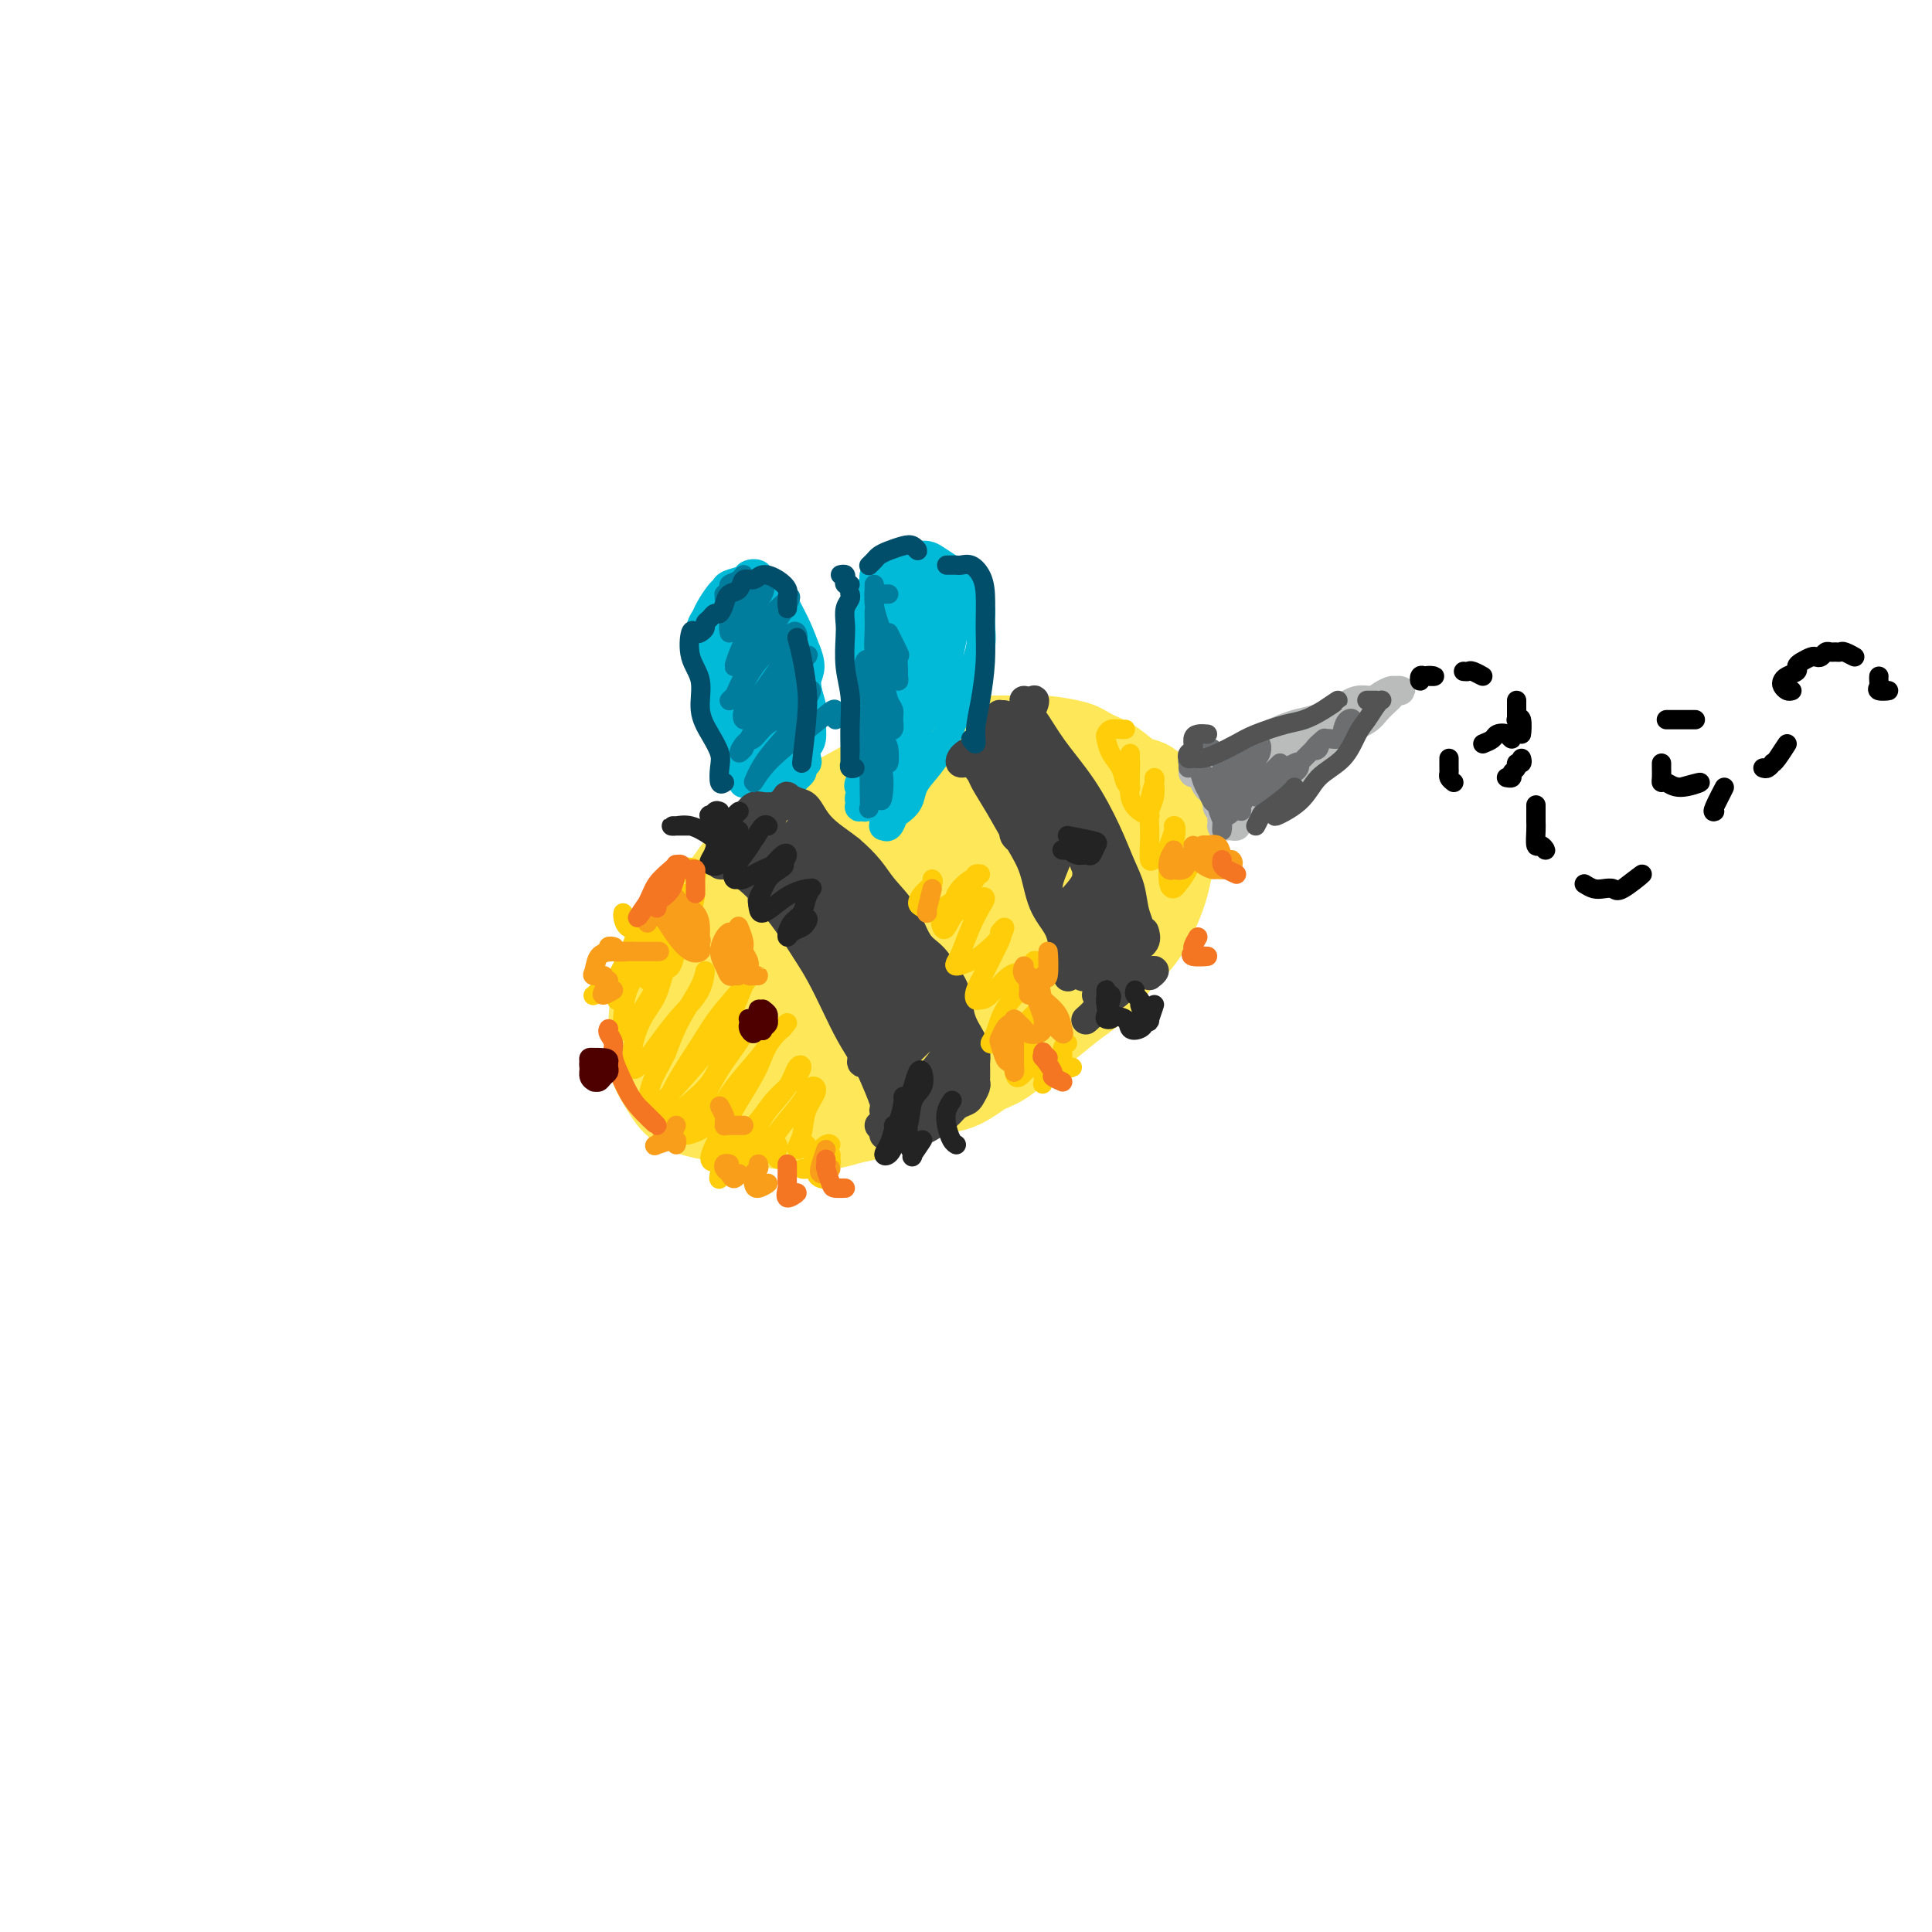 <svg viewBox='0 0 400 400' version='1.1' xmlns='http://www.w3.org/2000/svg' xmlns:xlink='http://www.w3.org/1999/xlink'><g fill='none' stroke='rgb(254,232,89)' stroke-width='20' stroke-linecap='round' stroke-linejoin='round'><path d='M185,172c-0.311,0.128 -0.622,0.256 -1,0c-0.378,-0.256 -0.822,-0.895 -1,-1c-0.178,-0.105 -0.088,0.325 0,0c0.088,-0.325 0.175,-1.404 0,-2c-0.175,-0.596 -0.612,-0.707 -1,-1c-0.388,-0.293 -0.727,-0.766 -1,-1c-0.273,-0.234 -0.481,-0.229 -1,0c-0.519,0.229 -1.349,0.682 -2,1c-0.651,0.318 -1.123,0.501 -2,1c-0.877,0.499 -2.161,1.313 -3,2c-0.839,0.687 -1.235,1.246 -2,2c-0.765,0.754 -1.901,1.704 -3,3c-1.099,1.296 -2.162,2.937 -3,4c-0.838,1.063 -1.451,1.546 -2,2c-0.549,0.454 -1.035,0.878 -2,2c-0.965,1.122 -2.409,2.943 -3,4c-0.591,1.057 -0.330,1.349 -1,2c-0.670,0.651 -2.273,1.661 -3,3c-0.727,1.339 -0.579,3.009 -1,4c-0.421,0.991 -1.412,1.304 -2,2c-0.588,0.696 -0.773,1.775 -1,3c-0.227,1.225 -0.495,2.597 -1,4c-0.505,1.403 -1.246,2.836 -2,4c-0.754,1.164 -1.520,2.060 -2,3c-0.480,0.940 -0.675,1.923 -1,3c-0.325,1.077 -0.779,2.248 -1,3c-0.221,0.752 -0.207,1.086 0,2c0.207,0.914 0.608,2.408 1,3c0.392,0.592 0.775,0.282 1,1c0.225,0.718 0.291,2.462 1,3c0.709,0.538 2.060,-0.132 3,0c0.940,0.132 1.470,1.066 2,2'/><path d='M151,230c1.250,0.265 1.874,-0.073 3,0c1.126,0.073 2.755,0.556 4,1c1.245,0.444 2.107,0.848 3,1c0.893,0.152 1.816,0.053 3,0c1.184,-0.053 2.631,-0.060 4,0c1.369,0.060 2.662,0.186 4,0c1.338,-0.186 2.720,-0.684 4,-1c1.280,-0.316 2.459,-0.450 4,-1c1.541,-0.550 3.444,-1.517 5,-2c1.556,-0.483 2.764,-0.484 4,-1c1.236,-0.516 2.500,-1.548 4,-2c1.500,-0.452 3.236,-0.325 5,-1c1.764,-0.675 3.555,-2.151 5,-3c1.445,-0.849 2.543,-1.072 4,-2c1.457,-0.928 3.274,-2.562 5,-4c1.726,-1.438 3.361,-2.680 5,-4c1.639,-1.320 3.282,-2.718 5,-4c1.718,-1.282 3.511,-2.447 5,-4c1.489,-1.553 2.675,-3.495 4,-5c1.325,-1.505 2.789,-2.573 4,-4c1.211,-1.427 2.167,-3.215 3,-5c0.833,-1.785 1.542,-3.569 2,-5c0.458,-1.431 0.667,-2.508 1,-4c0.333,-1.492 0.792,-3.398 1,-5c0.208,-1.602 0.167,-2.900 0,-4c-0.167,-1.100 -0.459,-2.003 -1,-3c-0.541,-0.997 -1.330,-2.088 -2,-3c-0.670,-0.912 -1.221,-1.647 -2,-2c-0.779,-0.353 -1.787,-0.326 -3,-1c-1.213,-0.674 -2.632,-2.050 -4,-3c-1.368,-0.950 -2.684,-1.475 -4,-2'/><path d='M226,157c-2.309,-1.320 -2.580,-1.620 -4,-2c-1.420,-0.380 -3.989,-0.838 -6,-1c-2.011,-0.162 -3.462,-0.027 -5,0c-1.538,0.027 -3.161,-0.055 -5,0c-1.839,0.055 -3.892,0.245 -6,1c-2.108,0.755 -4.271,2.075 -6,3c-1.729,0.925 -3.024,1.456 -5,2c-1.976,0.544 -4.634,1.100 -7,2c-2.366,0.900 -4.439,2.143 -6,3c-1.561,0.857 -2.608,1.327 -4,2c-1.392,0.673 -3.128,1.550 -5,3c-1.872,1.450 -3.879,3.474 -6,5c-2.121,1.526 -4.356,2.553 -6,4c-1.644,1.447 -2.696,3.313 -4,5c-1.304,1.687 -2.861,3.195 -4,5c-1.139,1.805 -1.860,3.907 -3,6c-1.140,2.093 -2.699,4.177 -4,6c-1.301,1.823 -2.343,3.386 -3,5c-0.657,1.614 -0.929,3.279 -1,5c-0.071,1.721 0.057,3.497 0,5c-0.057,1.503 -0.300,2.732 0,4c0.300,1.268 1.143,2.575 2,4c0.857,1.425 1.727,2.968 3,4c1.273,1.032 2.949,1.554 5,2c2.051,0.446 4.477,0.817 7,1c2.523,0.183 5.144,0.179 8,0c2.856,-0.179 5.948,-0.531 9,-1c3.052,-0.469 6.066,-1.053 9,-2c2.934,-0.947 5.790,-2.255 9,-4c3.210,-1.745 6.774,-3.927 10,-6c3.226,-2.073 6.113,-4.036 9,-6'/><path d='M207,212c7.132,-4.015 6.462,-5.051 8,-7c1.538,-1.949 5.283,-4.811 8,-7c2.717,-2.189 4.407,-3.705 6,-6c1.593,-2.295 3.091,-5.368 4,-8c0.909,-2.632 1.230,-4.824 1,-7c-0.230,-2.176 -1.011,-4.336 -2,-6c-0.989,-1.664 -2.185,-2.831 -4,-4c-1.815,-1.169 -4.250,-2.341 -7,-3c-2.750,-0.659 -5.816,-0.807 -8,-1c-2.184,-0.193 -3.487,-0.431 -9,2c-5.513,2.431 -15.235,7.530 -21,11c-5.765,3.470 -7.572,5.310 -10,8c-2.428,2.690 -5.478,6.230 -8,9c-2.522,2.770 -4.517,4.771 -6,7c-1.483,2.229 -2.453,4.685 -3,7c-0.547,2.315 -0.672,4.489 0,6c0.672,1.511 2.141,2.357 4,3c1.859,0.643 4.110,1.081 7,1c2.890,-0.081 6.420,-0.681 10,-2c3.580,-1.319 7.210,-3.357 11,-6c3.790,-2.643 7.740,-5.893 11,-9c3.260,-3.107 5.831,-6.073 8,-9c2.169,-2.927 3.938,-5.815 5,-8c1.062,-2.185 1.417,-3.666 1,-5c-0.417,-1.334 -1.608,-2.519 -3,-3c-1.392,-0.481 -2.986,-0.256 -5,0c-2.014,0.256 -4.447,0.543 -8,2c-3.553,1.457 -8.226,4.085 -12,7c-3.774,2.915 -6.650,6.119 -9,9c-2.350,2.881 -4.175,5.441 -6,8'/><path d='M170,201c-2.248,3.434 -0.369,3.518 1,4c1.369,0.482 2.226,1.360 4,2c1.774,0.640 4.465,1.040 7,1c2.535,-0.040 4.916,-0.522 8,-2c3.084,-1.478 6.872,-3.952 10,-7c3.128,-3.048 5.596,-6.670 8,-10c2.404,-3.330 4.745,-6.368 6,-9c1.255,-2.632 1.425,-4.858 1,-6c-0.425,-1.142 -1.447,-1.199 -3,-1c-1.553,0.199 -3.639,0.656 -6,2c-2.361,1.344 -4.997,3.577 -8,6c-3.003,2.423 -6.372,5.035 -9,8c-2.628,2.965 -4.516,6.281 -6,8c-1.484,1.719 -2.563,1.839 -2,2c0.563,0.161 2.770,0.363 4,1c1.230,0.637 1.485,1.710 6,-2c4.515,-3.710 13.290,-12.203 14,-13c0.710,-0.797 -6.645,6.101 -14,13'/></g>
<g fill='none' stroke='rgb(0,186,216)' stroke-width='6' stroke-linecap='round' stroke-linejoin='round'><path d='M185,168c0.081,-0.033 0.161,-0.067 0,0c-0.161,0.067 -0.564,0.234 -1,0c-0.436,-0.234 -0.904,-0.868 -1,-1c-0.096,-0.132 0.181,0.240 0,0c-0.181,-0.240 -0.819,-1.091 -1,-2c-0.181,-0.909 0.096,-1.874 0,-3c-0.096,-1.126 -0.565,-2.411 -1,-4c-0.435,-1.589 -0.834,-3.482 -1,-5c-0.166,-1.518 -0.097,-2.660 0,-4c0.097,-1.340 0.222,-2.879 0,-4c-0.222,-1.121 -0.793,-1.825 -1,-3c-0.207,-1.175 -0.051,-2.823 0,-4c0.051,-1.177 -0.001,-1.884 0,-3c0.001,-1.116 0.057,-2.641 0,-4c-0.057,-1.359 -0.227,-2.553 0,-4c0.227,-1.447 0.851,-3.147 1,-4c0.149,-0.853 -0.178,-0.858 0,-1c0.178,-0.142 0.860,-0.419 1,-1c0.140,-0.581 -0.262,-1.466 0,-2c0.262,-0.534 1.187,-0.718 2,-1c0.813,-0.282 1.512,-0.664 2,-1c0.488,-0.336 0.764,-0.626 1,-1c0.236,-0.374 0.432,-0.830 1,-1c0.568,-0.170 1.507,-0.053 2,0c0.493,0.053 0.538,0.042 1,0c0.462,-0.042 1.340,-0.114 2,0c0.660,0.114 1.101,0.415 2,1c0.899,0.585 2.257,1.453 3,2c0.743,0.547 0.872,0.774 1,1'/><path d='M198,119c2.337,0.990 2.680,1.467 3,2c0.320,0.533 0.616,1.124 1,2c0.384,0.876 0.857,2.036 1,3c0.143,0.964 -0.044,1.732 0,3c0.044,1.268 0.318,3.035 0,5c-0.318,1.965 -1.229,4.129 -2,6c-0.771,1.871 -1.401,3.449 -2,5c-0.599,1.551 -1.168,3.076 -2,5c-0.832,1.924 -1.928,4.246 -3,6c-1.072,1.754 -2.118,2.941 -3,4c-0.882,1.059 -1.598,1.990 -2,3c-0.402,1.010 -0.490,2.099 -1,3c-0.510,0.901 -1.443,1.615 -2,2c-0.557,0.385 -0.737,0.440 -1,1c-0.263,0.560 -0.607,1.624 -1,2c-0.393,0.376 -0.834,0.064 -1,0c-0.166,-0.064 -0.059,0.118 0,0c0.059,-0.118 0.068,-0.538 0,-1c-0.068,-0.462 -0.214,-0.966 0,-1c0.214,-0.034 0.789,0.402 1,0c0.211,-0.402 0.057,-1.644 0,-2c-0.057,-0.356 -0.019,0.172 0,0c0.019,-0.172 0.019,-1.045 0,-2c-0.019,-0.955 -0.058,-1.991 0,-3c0.058,-1.009 0.211,-1.992 0,-4c-0.211,-2.008 -0.788,-5.041 -1,-8c-0.212,-2.959 -0.061,-5.846 0,-9c0.061,-3.154 0.030,-6.577 0,-10'/><path d='M183,131c-0.214,-7.803 -0.250,-7.310 0,-8c0.250,-0.690 0.787,-2.563 1,-3c0.213,-0.437 0.103,0.562 0,1c-0.103,0.438 -0.198,0.316 0,1c0.198,0.684 0.690,2.173 1,4c0.310,1.827 0.437,3.992 0,7c-0.437,3.008 -1.438,6.861 -2,10c-0.562,3.139 -0.683,5.566 -1,8c-0.317,2.434 -0.829,4.875 -1,6c-0.171,1.125 0.000,0.936 0,1c-0.000,0.064 -0.171,0.383 0,0c0.171,-0.383 0.684,-1.469 1,-3c0.316,-1.531 0.435,-3.509 1,-6c0.565,-2.491 1.577,-5.497 2,-9c0.423,-3.503 0.258,-7.503 1,-11c0.742,-3.497 2.392,-6.491 3,-8c0.608,-1.509 0.174,-1.535 0,-1c-0.174,0.535 -0.088,1.629 0,3c0.088,1.371 0.178,3.019 0,5c-0.178,1.981 -0.622,4.295 -1,7c-0.378,2.705 -0.688,5.800 -1,9c-0.312,3.200 -0.627,6.504 -1,9c-0.373,2.496 -0.805,4.182 -1,5c-0.195,0.818 -0.151,0.766 0,0c0.151,-0.766 0.411,-2.248 1,-4c0.589,-1.752 1.506,-3.776 2,-6c0.494,-2.224 0.565,-4.648 1,-8c0.435,-3.352 1.232,-7.633 2,-11c0.768,-3.367 1.505,-5.819 2,-7c0.495,-1.181 0.747,-1.090 1,-1'/><path d='M194,121c1.444,-4.854 0.555,1.511 0,5c-0.555,3.489 -0.775,4.103 -1,6c-0.225,1.897 -0.455,5.076 -1,8c-0.545,2.924 -1.404,5.593 -2,8c-0.596,2.407 -0.928,4.553 -1,6c-0.072,1.447 0.116,2.196 0,2c-0.116,-0.196 -0.535,-1.339 0,-3c0.535,-1.661 2.024,-3.842 3,-6c0.976,-2.158 1.438,-4.294 2,-7c0.562,-2.706 1.223,-5.983 2,-9c0.777,-3.017 1.669,-5.774 2,-7c0.331,-1.226 0.100,-0.920 0,-1c-0.100,-0.080 -0.068,-0.544 0,0c0.068,0.544 0.172,2.097 0,4c-0.172,1.903 -0.620,4.157 -1,6c-0.380,1.843 -0.691,3.273 -1,5c-0.309,1.727 -0.616,3.749 -1,5c-0.384,1.251 -0.846,1.732 -1,2c-0.154,0.268 0.001,0.323 0,0c-0.001,-0.323 -0.158,-1.025 0,-2c0.158,-0.975 0.631,-2.225 1,-4c0.369,-1.775 0.633,-4.076 1,-6c0.367,-1.924 0.838,-3.472 1,-5c0.162,-1.528 0.017,-3.035 0,-4c-0.017,-0.965 0.095,-1.388 0,-1c-0.095,0.388 -0.396,1.587 -1,3c-0.604,1.413 -1.513,3.038 -2,5c-0.487,1.962 -0.554,4.259 -1,7c-0.446,2.741 -1.270,5.926 -2,9c-0.730,3.074 -1.365,6.037 -2,9'/><path d='M189,156c-1.400,6.082 -0.901,5.287 -1,6c-0.099,0.713 -0.797,2.933 -1,4c-0.203,1.067 0.089,0.982 0,1c-0.089,0.018 -0.559,0.138 -1,0c-0.441,-0.138 -0.853,-0.536 -1,-1c-0.147,-0.464 -0.029,-0.996 0,-1c0.029,-0.004 -0.031,0.518 0,1c0.031,0.482 0.152,0.923 0,1c-0.152,0.077 -0.577,-0.210 -1,0c-0.423,0.210 -0.845,0.916 -1,1c-0.155,0.084 -0.045,-0.454 0,-1c0.045,-0.546 0.023,-1.100 0,-2c-0.023,-0.900 -0.049,-2.144 0,-3c0.049,-0.856 0.172,-1.322 0,-2c-0.172,-0.678 -0.638,-1.568 -1,-2c-0.362,-0.432 -0.619,-0.406 -1,0c-0.381,0.406 -0.887,1.193 -1,2c-0.113,0.807 0.166,1.634 0,2c-0.166,0.366 -0.778,0.270 -1,0c-0.222,-0.270 -0.056,-0.715 0,-1c0.056,-0.285 0.001,-0.411 0,-1c-0.001,-0.589 0.053,-1.641 0,-2c-0.053,-0.359 -0.213,-0.024 0,0c0.213,0.024 0.799,-0.262 1,0c0.201,0.262 0.016,1.070 0,2c-0.016,0.930 0.138,1.980 0,3c-0.138,1.020 -0.569,2.010 -1,3'/><path d='M179,166c-0.404,1.467 0.087,1.135 0,1c-0.087,-0.135 -0.752,-0.074 -1,0c-0.248,0.074 -0.081,0.161 0,0c0.081,-0.161 0.075,-0.569 0,-1c-0.075,-0.431 -0.220,-0.885 0,-1c0.220,-0.115 0.804,0.110 1,0c0.196,-0.110 0.004,-0.556 0,-1c-0.004,-0.444 0.178,-0.887 0,-1c-0.178,-0.113 -0.718,0.104 -1,0c-0.282,-0.104 -0.307,-0.528 0,-1c0.307,-0.472 0.945,-0.992 1,-1c0.055,-0.008 -0.472,0.496 -1,1'/><path d='M156,158c0.111,0.226 0.222,0.452 0,1c-0.222,0.548 -0.778,1.416 -1,2c-0.222,0.584 -0.111,0.882 0,1c0.111,0.118 0.223,0.055 0,0c-0.223,-0.055 -0.780,-0.100 -1,0c-0.220,0.100 -0.104,0.347 0,0c0.104,-0.347 0.196,-1.287 0,-2c-0.196,-0.713 -0.681,-1.198 -1,-2c-0.319,-0.802 -0.472,-1.922 -1,-3c-0.528,-1.078 -1.433,-2.114 -2,-3c-0.567,-0.886 -0.798,-1.623 -1,-3c-0.202,-1.377 -0.377,-3.394 -1,-5c-0.623,-1.606 -1.696,-2.799 -2,-4c-0.304,-1.201 0.160,-2.409 0,-4c-0.160,-1.591 -0.943,-3.564 -1,-5c-0.057,-1.436 0.613,-2.335 1,-3c0.387,-0.665 0.493,-1.095 1,-2c0.507,-0.905 1.416,-2.284 2,-3c0.584,-0.716 0.843,-0.768 1,-1c0.157,-0.232 0.211,-0.645 1,-1c0.789,-0.355 2.312,-0.654 3,-1c0.688,-0.346 0.540,-0.739 1,-1c0.460,-0.261 1.527,-0.388 2,0c0.473,0.388 0.353,1.292 1,2c0.647,0.708 2.060,1.221 3,2c0.940,0.779 1.407,1.825 2,3c0.593,1.175 1.312,2.479 2,4c0.688,1.521 1.344,3.261 2,5'/><path d='M167,135c1.485,3.564 0.198,4.474 0,6c-0.198,1.526 0.693,3.669 1,5c0.307,1.331 0.031,1.849 0,3c-0.031,1.151 0.184,2.935 0,4c-0.184,1.065 -0.768,1.413 -1,2c-0.232,0.587 -0.114,1.414 0,2c0.114,0.586 0.224,0.930 0,1c-0.224,0.070 -0.781,-0.135 -1,0c-0.219,0.135 -0.100,0.611 0,1c0.100,0.389 0.182,0.693 0,1c-0.182,0.307 -0.629,0.618 -1,1c-0.371,0.382 -0.666,0.834 -1,1c-0.334,0.166 -0.706,0.045 -1,0c-0.294,-0.045 -0.511,-0.014 -1,0c-0.489,0.014 -1.249,0.012 -2,0c-0.751,-0.012 -1.493,-0.032 -2,0c-0.507,0.032 -0.780,0.117 -1,0c-0.220,-0.117 -0.389,-0.437 -1,-1c-0.611,-0.563 -1.666,-1.370 -2,-2c-0.334,-0.630 0.053,-1.083 0,-2c-0.053,-0.917 -0.548,-2.299 -1,-4c-0.452,-1.701 -0.863,-3.720 -1,-6c-0.137,-2.280 0.001,-4.820 0,-8c-0.001,-3.180 -0.140,-6.999 0,-10c0.140,-3.001 0.559,-5.185 1,-6c0.441,-0.815 0.903,-0.260 1,0c0.097,0.260 -0.170,0.224 0,0c0.170,-0.224 0.776,-0.637 1,0c0.224,0.637 0.064,2.325 0,4c-0.064,1.675 -0.032,3.338 0,5'/><path d='M155,132c0.261,3.170 -0.088,6.595 0,10c0.088,3.405 0.611,6.792 1,10c0.389,3.208 0.644,6.239 1,8c0.356,1.761 0.813,2.251 1,2c0.187,-0.251 0.104,-1.245 0,-2c-0.104,-0.755 -0.229,-1.271 0,-3c0.229,-1.729 0.811,-4.670 1,-7c0.189,-2.330 -0.016,-4.048 0,-7c0.016,-2.952 0.252,-7.139 0,-11c-0.252,-3.861 -0.992,-7.395 -1,-9c-0.008,-1.605 0.718,-1.280 1,0c0.282,1.280 0.122,3.514 0,6c-0.122,2.486 -0.204,5.224 0,8c0.204,2.776 0.695,5.591 1,8c0.305,2.409 0.424,4.413 1,6c0.576,1.587 1.607,2.755 2,3c0.393,0.245 0.146,-0.435 0,-1c-0.146,-0.565 -0.192,-1.014 0,-2c0.192,-0.986 0.623,-2.509 1,-4c0.377,-1.491 0.701,-2.951 1,-4c0.299,-1.049 0.575,-1.688 1,-3c0.425,-1.312 1.000,-3.298 1,-4c-0.000,-0.702 -0.575,-0.122 -1,1c-0.425,1.122 -0.700,2.785 -1,5c-0.300,2.215 -0.624,4.982 -1,7c-0.376,2.018 -0.805,3.287 -1,5c-0.195,1.713 -0.155,3.872 0,4c0.155,0.128 0.426,-1.773 1,-3c0.574,-1.227 1.450,-1.779 2,-3c0.550,-1.221 0.775,-3.110 1,-5'/><path d='M167,147c0.641,-2.551 0.244,-3.429 0,-5c-0.244,-1.571 -0.335,-3.835 -1,-6c-0.665,-2.165 -1.904,-4.232 -3,-5c-1.096,-0.768 -2.051,-0.236 -3,0c-0.949,0.236 -1.894,0.176 -3,1c-1.106,0.824 -2.375,2.533 -3,4c-0.625,1.467 -0.606,2.693 -1,4c-0.394,1.307 -1.202,2.697 -1,5c0.202,2.303 1.413,5.520 2,8c0.587,2.480 0.549,4.222 1,5c0.451,0.778 1.389,0.590 2,0c0.611,-0.590 0.894,-1.582 1,-3c0.106,-1.418 0.035,-3.260 0,-5c-0.035,-1.740 -0.035,-3.377 0,-5c0.035,-1.623 0.104,-3.233 0,-5c-0.104,-1.767 -0.381,-3.691 -1,-6c-0.619,-2.309 -1.581,-5.003 -2,-7c-0.419,-1.997 -0.294,-3.297 -1,-4c-0.706,-0.703 -2.242,-0.810 -3,-1c-0.758,-0.190 -0.738,-0.462 -1,0c-0.262,0.462 -0.808,1.657 -1,3c-0.192,1.343 -0.032,2.833 0,5c0.032,2.167 -0.066,5.011 0,8c0.066,2.989 0.295,6.123 1,9c0.705,2.877 1.888,5.497 3,8c1.112,2.503 2.155,4.887 3,6c0.845,1.113 1.492,0.953 2,1c0.508,0.047 0.879,0.301 1,0c0.121,-0.301 -0.006,-1.158 0,-2c0.006,-0.842 0.145,-1.669 0,-3c-0.145,-1.331 -0.572,-3.165 -1,-5'/><path d='M158,152c-0.245,-2.540 -0.357,-3.889 -1,-6c-0.643,-2.111 -1.819,-4.984 -3,-8c-1.181,-3.016 -2.369,-6.177 -3,-8c-0.631,-1.823 -0.706,-2.309 -1,-2c-0.294,0.309 -0.807,1.413 -1,3c-0.193,1.587 -0.065,3.657 0,5c0.065,1.343 0.069,1.958 0,3c-0.069,1.042 -0.211,2.511 1,4c1.211,1.489 3.775,2.997 4,3c0.225,0.003 -1.887,-1.498 -4,-3'/></g>
<g fill='none' stroke='rgb(186,187,187)' stroke-width='6' stroke-linecap='round' stroke-linejoin='round'><path d='M248,158c-0.405,-0.002 -0.811,-0.004 -1,0c-0.189,0.004 -0.162,0.013 0,0c0.162,-0.013 0.458,-0.048 1,0c0.542,0.048 1.329,0.179 2,0c0.671,-0.179 1.225,-0.668 2,-1c0.775,-0.332 1.770,-0.508 3,-1c1.230,-0.492 2.695,-1.300 4,-2c1.305,-0.700 2.449,-1.291 4,-2c1.551,-0.709 3.507,-1.534 5,-2c1.493,-0.466 2.521,-0.572 4,-1c1.479,-0.428 3.408,-1.176 5,-2c1.592,-0.824 2.846,-1.723 4,-2c1.154,-0.277 2.209,0.070 3,0c0.791,-0.070 1.319,-0.555 2,-1c0.681,-0.445 1.514,-0.849 2,-1c0.486,-0.151 0.623,-0.050 1,0c0.377,0.050 0.992,0.050 1,0c0.008,-0.050 -0.593,-0.151 -1,0c-0.407,0.151 -0.621,0.554 -1,1c-0.379,0.446 -0.922,0.935 -1,1c-0.078,0.065 0.310,-0.293 0,0c-0.310,0.293 -1.318,1.239 -2,2c-0.682,0.761 -1.039,1.338 -2,2c-0.961,0.662 -2.528,1.409 -4,2c-1.472,0.591 -2.849,1.026 -4,2c-1.151,0.974 -2.075,2.487 -3,4'/><path d='M272,157c-2.998,2.507 -2.494,1.774 -3,2c-0.506,0.226 -2.023,1.412 -3,2c-0.977,0.588 -1.413,0.577 -2,1c-0.587,0.423 -1.324,1.279 -2,2c-0.676,0.721 -1.291,1.307 -2,2c-0.709,0.693 -1.514,1.492 -2,2c-0.486,0.508 -0.655,0.725 -1,1c-0.345,0.275 -0.867,0.609 -1,1c-0.133,0.391 0.122,0.837 0,1c-0.122,0.163 -0.621,0.041 -1,0c-0.379,-0.041 -0.638,0.000 -1,0c-0.362,-0.000 -0.828,-0.042 -1,0c-0.172,0.042 -0.050,0.167 0,0c0.050,-0.167 0.029,-0.625 0,-1c-0.029,-0.375 -0.067,-0.667 0,-1c0.067,-0.333 0.239,-0.709 0,-1c-0.239,-0.291 -0.890,-0.499 -1,-1c-0.110,-0.501 0.320,-1.297 0,-2c-0.320,-0.703 -1.390,-1.315 -2,-2c-0.610,-0.685 -0.760,-1.444 -1,-2c-0.240,-0.556 -0.569,-0.909 -1,-1c-0.431,-0.091 -0.965,0.081 -1,0c-0.035,-0.081 0.430,-0.414 1,0c0.570,0.414 1.246,1.575 2,2c0.754,0.425 1.588,0.114 2,0c0.412,-0.114 0.404,-0.033 1,0c0.596,0.033 1.798,0.016 3,0'/><path d='M256,162c1.994,-0.051 2.978,-1.178 4,-2c1.022,-0.822 2.082,-1.340 3,-2c0.918,-0.660 1.695,-1.463 2,-2c0.305,-0.537 0.140,-0.808 0,-1c-0.140,-0.192 -0.255,-0.304 -1,0c-0.745,0.304 -2.121,1.025 -3,2c-0.879,0.975 -1.261,2.203 -2,3c-0.739,0.797 -1.836,1.161 -3,2c-1.164,0.839 -2.394,2.152 -3,3c-0.606,0.848 -0.587,1.231 0,1c0.587,-0.231 1.744,-1.075 3,-2c1.256,-0.925 2.612,-1.932 4,-3c1.388,-1.068 2.808,-2.198 4,-3c1.192,-0.802 2.157,-1.278 3,-2c0.843,-0.722 1.563,-1.691 2,-2c0.437,-0.309 0.591,0.041 1,0c0.409,-0.041 1.072,-0.473 1,0c-0.072,0.473 -0.878,1.849 -1,2c-0.122,0.151 0.439,-0.925 1,-2'/></g>
<g fill='none' stroke='rgb(66,66,66)' stroke-width='6' stroke-linecap='round' stroke-linejoin='round'><path d='M150,179c-0.423,0.093 -0.845,0.185 -1,0c-0.155,-0.185 -0.041,-0.648 0,-1c0.041,-0.352 0.011,-0.595 0,-1c-0.011,-0.405 -0.003,-0.973 0,-1c0.003,-0.027 0.002,0.486 0,1'/><path d='M149,176c-0.070,0.360 -0.140,0.721 0,1c0.140,0.279 0.490,0.477 1,1c0.510,0.523 1.179,1.371 2,2c0.821,0.629 1.794,1.041 3,2c1.206,0.959 2.644,2.467 4,4c1.356,1.533 2.631,3.091 4,5c1.369,1.909 2.832,4.170 4,6c1.168,1.830 2.042,3.230 3,5c0.958,1.770 2.000,3.912 3,6c1.000,2.088 1.956,4.124 3,6c1.044,1.876 2.174,3.591 3,5c0.826,1.409 1.347,2.511 2,4c0.653,1.489 1.439,3.366 2,5c0.561,1.634 0.898,3.024 1,4c0.102,0.976 -0.030,1.539 0,2c0.030,0.461 0.221,0.820 0,1c-0.221,0.180 -0.853,0.182 -1,0c-0.147,-0.182 0.191,-0.549 0,-1c-0.191,-0.451 -0.912,-0.986 -1,-1c-0.088,-0.014 0.456,0.493 1,1'/><path d='M149,174c0.387,-0.776 0.775,-1.553 1,-2c0.225,-0.447 0.288,-0.565 1,-1c0.712,-0.435 2.071,-1.188 3,-2c0.929,-0.812 1.426,-1.682 2,-2c0.574,-0.318 1.226,-0.085 2,0c0.774,0.085 1.670,0.023 2,0c0.330,-0.023 0.094,-0.007 0,0c-0.094,0.007 -0.047,0.003 0,0'/><path d='M162,167c-0.126,-0.317 -0.252,-0.633 0,-1c0.252,-0.367 0.882,-0.783 1,-1c0.118,-0.217 -0.275,-0.235 0,0c0.275,0.235 1.220,0.722 2,1c0.780,0.278 1.395,0.345 2,1c0.605,0.655 1.200,1.896 2,3c0.800,1.104 1.807,2.071 3,3c1.193,0.929 2.574,1.821 4,3c1.426,1.179 2.899,2.646 4,4c1.101,1.354 1.832,2.596 3,4c1.168,1.404 2.775,2.972 4,5c1.225,2.028 2.067,4.517 3,6c0.933,1.483 1.955,1.961 3,3c1.045,1.039 2.112,2.638 3,4c0.888,1.362 1.597,2.487 2,4c0.403,1.513 0.500,3.413 1,5c0.500,1.587 1.402,2.859 2,4c0.598,1.141 0.892,2.151 1,3c0.108,0.849 0.029,1.537 0,2c-0.029,0.463 -0.007,0.700 0,1c0.007,0.300 -0.001,0.661 0,1c0.001,0.339 0.012,0.654 0,1c-0.012,0.346 -0.048,0.722 0,1c0.048,0.278 0.179,0.459 0,1c-0.179,0.541 -0.670,1.443 -1,2c-0.330,0.557 -0.501,0.768 -1,1c-0.499,0.232 -1.327,0.486 -2,1c-0.673,0.514 -1.192,1.290 -2,2c-0.808,0.710 -1.904,1.355 -3,2'/><path d='M193,233c-2.132,1.561 -2.964,0.964 -4,1c-1.036,0.036 -2.278,0.706 -3,1c-0.722,0.294 -0.926,0.213 -1,0c-0.074,-0.213 -0.020,-0.557 0,-1c0.020,-0.443 0.006,-0.984 0,-1c-0.006,-0.016 -0.003,0.492 0,1'/><path d='M154,171c0.115,-0.091 0.231,-0.181 0,0c-0.231,0.181 -0.807,0.635 -1,1c-0.193,0.365 -0.003,0.641 0,1c0.003,0.359 -0.182,0.801 0,1c0.182,0.199 0.732,0.156 1,0c0.268,-0.156 0.254,-0.426 1,-1c0.746,-0.574 2.250,-1.451 3,-2c0.750,-0.549 0.745,-0.769 1,-1c0.255,-0.231 0.769,-0.474 1,-1c0.231,-0.526 0.178,-1.336 0,-1c-0.178,0.336 -0.481,1.817 -1,3c-0.519,1.183 -1.255,2.070 -2,3c-0.745,0.930 -1.501,1.905 -2,3c-0.499,1.095 -0.742,2.310 -1,3c-0.258,0.690 -0.532,0.854 0,1c0.532,0.146 1.870,0.273 3,0c1.130,-0.273 2.052,-0.947 3,-2c0.948,-1.053 1.923,-2.484 3,-4c1.077,-1.516 2.255,-3.116 3,-4c0.745,-0.884 1.058,-1.051 1,-1c-0.058,0.051 -0.488,0.320 -1,1c-0.512,0.680 -1.105,1.770 -2,3c-0.895,1.230 -2.091,2.600 -3,4c-0.909,1.400 -1.531,2.830 -2,4c-0.469,1.170 -0.786,2.082 -1,3c-0.214,0.918 -0.325,1.844 0,2c0.325,0.156 1.088,-0.458 2,-1c0.912,-0.542 1.975,-1.012 3,-2c1.025,-0.988 2.013,-2.494 3,-4'/><path d='M166,180c1.592,-1.051 1.573,-1.177 2,-2c0.427,-0.823 1.300,-2.343 2,-3c0.700,-0.657 1.228,-0.453 1,0c-0.228,0.453 -1.212,1.154 -2,2c-0.788,0.846 -1.382,1.836 -2,3c-0.618,1.164 -1.261,2.503 -2,4c-0.739,1.497 -1.572,3.154 -2,4c-0.428,0.846 -0.449,0.881 0,1c0.449,0.119 1.369,0.323 2,0c0.631,-0.323 0.971,-1.171 2,-2c1.029,-0.829 2.745,-1.637 4,-3c1.255,-1.363 2.049,-3.282 3,-5c0.951,-1.718 2.059,-3.237 2,-3c-0.059,0.237 -1.285,2.229 -2,4c-0.715,1.771 -0.918,3.321 -2,5c-1.082,1.679 -3.042,3.489 -4,5c-0.958,1.511 -0.912,2.725 -1,4c-0.088,1.275 -0.308,2.613 0,3c0.308,0.387 1.145,-0.176 2,-1c0.855,-0.824 1.730,-1.908 3,-3c1.270,-1.092 2.937,-2.193 4,-3c1.063,-0.807 1.523,-1.322 2,-2c0.477,-0.678 0.971,-1.521 1,-2c0.029,-0.479 -0.409,-0.595 -1,0c-0.591,0.595 -1.337,1.901 -2,3c-0.663,1.099 -1.244,1.991 -2,3c-0.756,1.009 -1.687,2.137 -2,3c-0.313,0.863 -0.007,1.463 0,2c0.007,0.537 -0.284,1.011 0,1c0.284,-0.011 1.142,-0.505 2,-1'/><path d='M174,197c0.531,0.066 0.858,-0.768 2,-2c1.142,-1.232 3.100,-2.863 4,-4c0.900,-1.137 0.742,-1.779 1,-2c0.258,-0.221 0.932,-0.022 1,0c0.068,0.022 -0.469,-0.134 -1,1c-0.531,1.134 -1.055,3.559 -2,5c-0.945,1.441 -2.311,1.897 -3,3c-0.689,1.103 -0.702,2.852 -1,4c-0.298,1.148 -0.881,1.696 -1,2c-0.119,0.304 0.226,0.363 1,0c0.774,-0.363 1.977,-1.150 3,-2c1.023,-0.850 1.867,-1.765 3,-3c1.133,-1.235 2.557,-2.792 4,-4c1.443,-1.208 2.907,-2.067 3,-2c0.093,0.067 -1.185,1.061 -2,2c-0.815,0.939 -1.169,1.822 -2,3c-0.831,1.178 -2.141,2.650 -3,4c-0.859,1.350 -1.269,2.578 -2,4c-0.731,1.422 -1.785,3.036 -2,4c-0.215,0.964 0.409,1.276 1,1c0.591,-0.276 1.148,-1.142 2,-2c0.852,-0.858 1.997,-1.710 3,-3c1.003,-1.290 1.864,-3.019 3,-4c1.136,-0.981 2.547,-1.214 3,-2c0.453,-0.786 -0.053,-2.125 0,-2c0.053,0.125 0.666,1.713 0,3c-0.666,1.287 -2.612,2.273 -4,4c-1.388,1.727 -2.220,4.196 -3,6c-0.780,1.804 -1.509,2.944 -2,4c-0.491,1.056 -0.746,2.028 -1,3'/><path d='M179,218c-1.465,3.154 -0.128,2.041 1,1c1.128,-1.041 2.046,-2.008 3,-3c0.954,-0.992 1.944,-2.008 3,-3c1.056,-0.992 2.176,-1.960 3,-3c0.824,-1.040 1.350,-2.152 2,-3c0.650,-0.848 1.425,-1.433 1,-1c-0.425,0.433 -2.049,1.885 -3,3c-0.951,1.115 -1.231,1.895 -2,3c-0.769,1.105 -2.029,2.536 -3,4c-0.971,1.464 -1.654,2.963 -2,4c-0.346,1.037 -0.356,1.613 0,2c0.356,0.387 1.077,0.585 2,0c0.923,-0.585 2.047,-1.952 3,-3c0.953,-1.048 1.733,-1.775 3,-3c1.267,-1.225 3.021,-2.948 4,-4c0.979,-1.052 1.185,-1.435 1,-2c-0.185,-0.565 -0.760,-1.313 -1,-1c-0.240,0.313 -0.146,1.685 -1,3c-0.854,1.315 -2.655,2.571 -4,4c-1.345,1.429 -2.233,3.030 -3,5c-0.767,1.970 -1.412,4.309 -2,6c-0.588,1.691 -1.119,2.732 -1,3c0.119,0.268 0.887,-0.239 2,-1c1.113,-0.761 2.569,-1.776 4,-3c1.431,-1.224 2.836,-2.657 4,-4c1.164,-1.343 2.088,-2.598 3,-4c0.912,-1.402 1.811,-2.953 2,-3c0.189,-0.047 -0.334,1.410 -1,3c-0.666,1.590 -1.476,3.311 -2,5c-0.524,1.689 -0.762,3.344 -1,5'/><path d='M194,228c-0.835,2.610 -0.924,2.636 -1,3c-0.076,0.364 -0.140,1.067 0,1c0.140,-0.067 0.485,-0.905 1,-2c0.515,-1.095 1.201,-2.446 2,-4c0.799,-1.554 1.709,-3.309 2,-5c0.291,-1.691 -0.039,-3.316 0,-5c0.039,-1.684 0.448,-3.426 0,-5c-0.448,-1.574 -1.752,-2.981 -3,-5c-1.248,-2.019 -2.439,-4.652 -4,-7c-1.561,-2.348 -3.490,-4.413 -5,-6c-1.510,-1.587 -2.600,-2.697 -4,-4c-1.400,-1.303 -3.109,-2.800 -5,-4c-1.891,-1.200 -3.963,-2.104 -5,-3c-1.037,-0.896 -1.040,-1.784 -1,-2c0.040,-0.216 0.123,0.242 1,1c0.877,0.758 2.550,1.818 4,3c1.450,1.182 2.679,2.488 4,4c1.321,1.512 2.735,3.232 4,5c1.265,1.768 2.382,3.585 4,6c1.618,2.415 3.737,5.429 5,7c1.263,1.571 1.668,1.699 2,2c0.332,0.301 0.589,0.773 1,0c0.411,-0.773 0.974,-2.792 1,-3c0.026,-0.208 -0.487,1.396 -1,3'/><path d='M200,156c-0.377,0.295 -0.755,0.591 -1,1c-0.245,0.409 -0.359,0.932 0,1c0.359,0.068 1.191,-0.317 2,0c0.809,0.317 1.596,1.338 2,2c0.404,0.662 0.425,0.966 1,2c0.575,1.034 1.705,2.796 3,5c1.295,2.204 2.754,4.848 4,7c1.246,2.152 2.280,3.811 3,6c0.720,2.189 1.125,4.910 2,7c0.875,2.090 2.220,3.551 3,5c0.780,1.449 0.993,2.885 1,4c0.007,1.115 -0.194,1.907 0,3c0.194,1.093 0.783,2.487 1,3c0.217,0.513 0.062,0.147 0,0c-0.062,-0.147 -0.031,-0.073 0,0'/><path d='M227,206c0.687,-0.075 1.374,-0.149 2,0c0.626,0.149 1.192,0.522 2,0c0.808,-0.522 1.858,-1.939 3,-3c1.142,-1.061 2.375,-1.765 3,-2c0.625,-0.235 0.642,-0.001 1,0c0.358,0.001 1.058,-0.230 1,0c-0.058,0.230 -0.874,0.923 -1,1c-0.126,0.077 0.437,-0.461 1,-1'/><path d='M225,211c-0.176,0.155 -0.352,0.310 0,0c0.352,-0.310 1.231,-1.084 2,-2c0.769,-0.916 1.429,-1.974 2,-3c0.571,-1.026 1.053,-2.020 2,-3c0.947,-0.980 2.359,-1.947 3,-3c0.641,-1.053 0.512,-2.191 1,-3c0.488,-0.809 1.595,-1.289 2,-2c0.405,-0.711 0.109,-1.653 0,-2c-0.109,-0.347 -0.031,-0.099 0,0c0.031,0.099 0.016,0.050 0,0'/><path d='M212,145c0.039,0.334 0.077,0.669 0,1c-0.077,0.331 -0.271,0.659 0,1c0.271,0.341 1.007,0.695 2,2c0.993,1.305 2.245,3.562 4,6c1.755,2.438 4.014,5.058 6,8c1.986,2.942 3.700,6.207 5,9c1.300,2.793 2.187,5.113 3,7c0.813,1.887 1.554,3.340 2,5c0.446,1.660 0.598,3.526 1,5c0.402,1.474 1.052,2.555 1,4c-0.052,1.445 -0.808,3.253 -1,4c-0.192,0.747 0.179,0.432 0,0c-0.179,-0.432 -0.908,-0.981 -1,-1c-0.092,-0.019 0.454,0.490 1,1'/><path d='M207,150c0.002,-0.453 0.004,-0.907 0,-1c-0.004,-0.093 -0.014,0.174 0,0c0.014,-0.174 0.054,-0.787 0,-1c-0.054,-0.213 -0.200,-0.024 0,0c0.200,0.024 0.747,-0.116 1,0c0.253,0.116 0.211,0.489 0,1c-0.211,0.511 -0.590,1.159 -1,2c-0.410,0.841 -0.851,1.875 -1,3c-0.149,1.125 -0.006,2.342 0,3c0.006,0.658 -0.124,0.759 0,1c0.124,0.241 0.503,0.623 1,0c0.497,-0.623 1.111,-2.250 2,-4c0.889,-1.750 2.054,-3.623 3,-5c0.946,-1.377 1.672,-2.257 2,-3c0.328,-0.743 0.256,-1.349 0,-1c-0.256,0.349 -0.696,1.654 -1,3c-0.304,1.346 -0.472,2.732 -1,4c-0.528,1.268 -1.416,2.418 -2,4c-0.584,1.582 -0.863,3.596 -1,5c-0.137,1.404 -0.130,2.199 0,3c0.130,0.801 0.385,1.607 1,2c0.615,0.393 1.591,0.371 2,0c0.409,-0.371 0.251,-1.093 1,-2c0.749,-0.907 2.404,-2.000 3,-3c0.596,-1.000 0.132,-1.908 0,-3c-0.132,-1.092 0.067,-2.370 0,-3c-0.067,-0.630 -0.399,-0.612 -1,0c-0.601,0.612 -1.469,1.819 -2,3c-0.531,1.181 -0.723,2.338 -1,4c-0.277,1.662 -0.638,3.831 -1,6'/><path d='M211,168c-1.095,3.081 -1.334,4.285 -1,5c0.334,0.715 1.241,0.941 2,1c0.759,0.059 1.371,-0.050 2,-1c0.629,-0.950 1.277,-2.740 2,-4c0.723,-1.260 1.522,-1.991 2,-3c0.478,-1.009 0.637,-2.297 1,-3c0.363,-0.703 0.931,-0.822 1,-1c0.069,-0.178 -0.360,-0.417 -1,0c-0.640,0.417 -1.492,1.489 -2,3c-0.508,1.511 -0.671,3.462 -1,5c-0.329,1.538 -0.825,2.662 -1,4c-0.175,1.338 -0.031,2.888 0,4c0.031,1.112 -0.052,1.784 0,2c0.052,0.216 0.240,-0.024 1,-1c0.760,-0.976 2.093,-2.688 3,-4c0.907,-1.312 1.390,-2.225 2,-3c0.610,-0.775 1.348,-1.411 2,-2c0.652,-0.589 1.218,-1.131 1,-1c-0.218,0.131 -1.219,0.936 -2,2c-0.781,1.064 -1.343,2.389 -2,4c-0.657,1.611 -1.410,3.509 -2,5c-0.590,1.491 -1.017,2.577 -1,4c0.017,1.423 0.477,3.185 1,4c0.523,0.815 1.111,0.685 2,0c0.889,-0.685 2.081,-1.925 3,-3c0.919,-1.075 1.564,-1.984 2,-3c0.436,-1.016 0.663,-2.138 1,-3c0.337,-0.862 0.783,-1.463 1,-2c0.217,-0.537 0.205,-1.011 0,-1c-0.205,0.011 -0.602,0.505 -1,1'/><path d='M226,177c1.106,-0.866 -0.128,2.470 -1,5c-0.872,2.530 -1.380,4.255 -2,6c-0.620,1.745 -1.351,3.509 -2,5c-0.649,1.491 -1.215,2.709 -1,3c0.215,0.291 1.210,-0.347 2,-1c0.790,-0.653 1.375,-1.323 2,-2c0.625,-0.677 1.290,-1.360 2,-2c0.710,-0.640 1.465,-1.235 2,-2c0.535,-0.765 0.848,-1.698 1,-2c0.152,-0.302 0.141,0.028 0,1c-0.141,0.972 -0.413,2.588 -1,4c-0.587,1.412 -1.491,2.622 -2,4c-0.509,1.378 -0.624,2.925 -1,4c-0.376,1.075 -1.013,1.679 -1,2c0.013,0.321 0.677,0.360 1,0c0.323,-0.360 0.307,-1.118 1,-2c0.693,-0.882 2.095,-1.887 3,-3c0.905,-1.113 1.313,-2.335 2,-3c0.687,-0.665 1.655,-0.774 2,-1c0.345,-0.226 0.069,-0.568 0,0c-0.069,0.568 0.069,2.045 0,3c-0.069,0.955 -0.344,1.388 -1,2c-0.656,0.612 -1.691,1.403 -2,2c-0.309,0.597 0.108,1.001 0,1c-0.108,-0.001 -0.742,-0.407 -1,-1c-0.258,-0.593 -0.141,-1.374 0,-3c0.141,-1.626 0.306,-4.096 0,-7c-0.306,-2.904 -1.082,-6.244 -2,-10c-0.918,-3.756 -1.976,-7.930 -3,-11c-1.024,-3.070 -2.012,-5.035 -3,-7'/><path d='M221,162c-1.614,-6.104 -1.149,-2.365 -1,-1c0.149,1.365 -0.017,0.356 0,1c0.017,0.644 0.216,2.942 1,5c0.784,2.058 2.154,3.878 3,6c0.846,2.122 1.168,4.547 2,7c0.832,2.453 2.172,4.932 3,7c0.828,2.068 1.142,3.723 1,4c-0.142,0.277 -0.740,-0.824 -1,-2c-0.260,-1.176 -0.180,-2.428 -1,-4c-0.820,-1.572 -2.539,-3.462 -3,-4c-0.461,-0.538 0.338,0.278 0,-1c-0.338,-1.278 -1.811,-4.651 -2,-5c-0.189,-0.349 0.905,2.325 2,5'/></g>
<g fill='none' stroke='rgb(255,205,10)' stroke-width='4' stroke-linecap='round' stroke-linejoin='round'><path d='M142,185c-0.303,0.229 -0.607,0.458 -1,1c-0.393,0.542 -0.877,1.396 -1,2c-0.123,0.604 0.113,0.959 0,2c-0.113,1.041 -0.577,2.767 -1,4c-0.423,1.233 -0.805,1.973 -1,3c-0.195,1.027 -0.203,2.340 0,3c0.203,0.660 0.619,0.665 1,0c0.381,-0.665 0.728,-2.002 1,-3c0.272,-0.998 0.468,-1.658 1,-3c0.532,-1.342 1.400,-3.368 2,-5c0.600,-1.632 0.930,-2.871 1,-4c0.070,-1.129 -0.121,-2.150 0,-3c0.121,-0.850 0.555,-1.530 0,-2c-0.555,-0.470 -2.100,-0.730 -3,0c-0.900,0.730 -1.155,2.449 -2,4c-0.845,1.551 -2.278,2.935 -3,5c-0.722,2.065 -0.731,4.812 -1,7c-0.269,2.188 -0.796,3.818 -1,5c-0.204,1.182 -0.084,1.915 0,2c0.084,0.085 0.131,-0.479 0,-1c-0.131,-0.521 -0.441,-0.999 0,-2c0.441,-1.001 1.631,-2.525 2,-4c0.369,-1.475 -0.084,-2.902 0,-4c0.084,-1.098 0.706,-1.867 1,-3c0.294,-1.133 0.259,-2.632 0,-3c-0.259,-0.368 -0.742,0.393 -1,1c-0.258,0.607 -0.290,1.061 -1,2c-0.710,0.939 -2.098,2.365 -3,4c-0.902,1.635 -1.320,3.479 -2,5c-0.680,1.521 -1.623,2.720 -2,4c-0.377,1.280 -0.189,2.640 0,4'/><path d='M128,206c-1.066,2.782 0.770,-0.261 2,-2c1.230,-1.739 1.854,-2.172 2,-3c0.146,-0.828 -0.185,-2.052 0,-3c0.185,-0.948 0.886,-1.620 1,-1c0.114,0.620 -0.360,2.533 -1,4c-0.640,1.467 -1.444,2.487 -2,4c-0.556,1.513 -0.862,3.519 -1,5c-0.138,1.481 -0.108,2.437 0,3c0.108,0.563 0.293,0.734 1,0c0.707,-0.734 1.934,-2.372 3,-4c1.066,-1.628 1.969,-3.244 3,-5c1.031,-1.756 2.190,-3.651 3,-5c0.810,-1.349 1.271,-2.150 1,-2c-0.271,0.150 -1.275,1.253 -2,3c-0.725,1.747 -1.173,4.140 -2,6c-0.827,1.860 -2.034,3.187 -3,5c-0.966,1.813 -1.690,4.110 -2,6c-0.310,1.890 -0.205,3.371 0,4c0.205,0.629 0.510,0.407 1,0c0.490,-0.407 1.165,-0.997 2,-2c0.835,-1.003 1.831,-2.417 3,-4c1.169,-1.583 2.511,-3.335 4,-5c1.489,-1.665 3.126,-3.242 4,-5c0.874,-1.758 0.987,-3.698 1,-4c0.013,-0.302 -0.073,1.034 -1,3c-0.927,1.966 -2.693,4.562 -4,7c-1.307,2.438 -2.153,4.719 -3,7'/><path d='M138,218c-1.840,3.700 -2.439,4.451 -3,6c-0.561,1.549 -1.084,3.895 -1,5c0.084,1.105 0.775,0.969 2,0c1.225,-0.969 2.983,-2.772 5,-5c2.017,-2.228 4.292,-4.882 6,-7c1.708,-2.118 2.848,-3.702 4,-6c1.152,-2.298 2.316,-5.311 3,-7c0.684,-1.689 0.889,-2.053 1,-2c0.111,0.053 0.129,0.525 -1,2c-1.129,1.475 -3.405,3.955 -5,6c-1.595,2.045 -2.510,3.657 -4,6c-1.490,2.343 -3.554,5.418 -5,8c-1.446,2.582 -2.273,4.670 -3,6c-0.727,1.330 -1.354,1.901 -1,2c0.354,0.099 1.690,-0.273 3,-1c1.310,-0.727 2.595,-1.807 4,-3c1.405,-1.193 2.930,-2.499 4,-4c1.070,-1.501 1.687,-3.198 3,-5c1.313,-1.802 3.324,-3.709 4,-5c0.676,-1.291 0.018,-1.965 0,-2c-0.018,-0.035 0.606,0.569 0,2c-0.606,1.431 -2.440,3.688 -4,6c-1.560,2.312 -2.844,4.680 -4,7c-1.156,2.320 -2.184,4.594 -3,6c-0.816,1.406 -1.422,1.945 -1,2c0.422,0.055 1.870,-0.373 3,-1c1.130,-0.627 1.941,-1.453 3,-3c1.059,-1.547 2.366,-3.817 4,-6c1.634,-2.183 3.594,-4.280 5,-6c1.406,-1.720 2.259,-3.063 3,-4c0.741,-0.937 1.371,-1.469 2,-2'/><path d='M162,213c2.618,-2.916 -0.337,-0.207 -2,2c-1.663,2.207 -2.032,3.910 -3,6c-0.968,2.090 -2.533,4.566 -4,7c-1.467,2.434 -2.836,4.827 -4,7c-1.164,2.173 -2.122,4.126 -2,5c0.122,0.874 1.324,0.671 2,0c0.676,-0.671 0.827,-1.808 2,-3c1.173,-1.192 3.369,-2.438 5,-4c1.631,-1.562 2.696,-3.441 4,-5c1.304,-1.559 2.849,-2.799 4,-4c1.151,-1.201 1.910,-2.363 2,-3c0.090,-0.637 -0.490,-0.750 -1,0c-0.510,0.750 -0.949,2.365 -2,4c-1.051,1.635 -2.715,3.292 -4,5c-1.285,1.708 -2.193,3.466 -3,5c-0.807,1.534 -1.513,2.844 -2,4c-0.487,1.156 -0.755,2.158 0,2c0.755,-0.158 2.534,-1.478 4,-3c1.466,-1.522 2.621,-3.248 4,-5c1.379,-1.752 2.984,-3.529 4,-5c1.016,-1.471 1.443,-2.634 2,-3c0.557,-0.366 1.244,0.066 1,1c-0.244,0.934 -1.419,2.372 -2,4c-0.581,1.628 -0.568,3.447 -1,5c-0.432,1.553 -1.309,2.841 -1,3c0.309,0.159 1.802,-0.812 2,-1c0.198,-0.188 -0.901,0.406 -2,1'/><path d='M193,182c0.192,0.251 0.383,0.502 0,1c-0.383,0.498 -1.341,1.241 -2,2c-0.659,0.759 -1.018,1.532 -1,2c0.018,0.468 0.413,0.631 1,1c0.587,0.369 1.367,0.944 2,1c0.633,0.056 1.121,-0.405 2,-1c0.879,-0.595 2.150,-1.323 3,-2c0.850,-0.677 1.281,-1.304 2,-2c0.719,-0.696 1.727,-1.460 2,-2c0.273,-0.540 -0.188,-0.857 0,-1c0.188,-0.143 1.024,-0.113 1,0c-0.024,0.113 -0.907,0.310 -2,1c-1.093,0.690 -2.396,1.872 -3,3c-0.604,1.128 -0.511,2.200 -1,3c-0.489,0.800 -1.561,1.326 -2,2c-0.439,0.674 -0.244,1.494 0,2c0.244,0.506 0.539,0.698 1,0c0.461,-0.698 1.088,-2.288 2,-3c0.912,-0.712 2.109,-0.548 3,-1c0.891,-0.452 1.476,-1.519 2,-2c0.524,-0.481 0.989,-0.375 1,0c0.011,0.375 -0.430,1.019 -1,2c-0.570,0.981 -1.268,2.299 -2,4c-0.732,1.701 -1.498,3.785 -2,5c-0.502,1.215 -0.741,1.560 -1,2c-0.259,0.440 -0.538,0.975 0,1c0.538,0.025 1.893,-0.460 3,-1c1.107,-0.540 1.967,-1.134 3,-2c1.033,-0.866 2.240,-2.002 3,-3c0.760,-0.998 1.074,-1.856 1,-2c-0.074,-0.144 -0.537,0.428 -1,1'/><path d='M207,193c1.255,-0.363 -0.106,2.228 -1,4c-0.894,1.772 -1.321,2.724 -2,4c-0.679,1.276 -1.609,2.877 -2,4c-0.391,1.123 -0.243,1.767 0,2c0.243,0.233 0.580,0.055 1,0c0.420,-0.055 0.923,0.014 2,-1c1.077,-1.014 2.730,-3.112 4,-4c1.270,-0.888 2.159,-0.567 3,-1c0.841,-0.433 1.634,-1.620 2,-2c0.366,-0.380 0.304,0.045 0,1c-0.304,0.955 -0.849,2.438 -2,4c-1.151,1.562 -2.907,3.202 -4,5c-1.093,1.798 -1.523,3.754 -2,5c-0.477,1.246 -1.002,1.781 -1,2c0.002,0.219 0.529,0.120 1,0c0.471,-0.120 0.884,-0.261 2,-1c1.116,-0.739 2.934,-2.075 4,-3c1.066,-0.925 1.380,-1.439 2,-2c0.620,-0.561 1.546,-1.167 2,-1c0.454,0.167 0.437,1.108 0,2c-0.437,0.892 -1.293,1.734 -2,3c-0.707,1.266 -1.267,2.957 -2,4c-0.733,1.043 -1.641,1.437 -2,2c-0.359,0.563 -0.168,1.295 0,2c0.168,0.705 0.315,1.382 1,1c0.685,-0.382 1.910,-1.823 2,-2c0.090,-0.177 -0.955,0.912 -2,2'/><path d='M216,221c0.003,0.332 0.005,0.664 0,1c-0.005,0.336 -0.018,0.676 0,1c0.018,0.324 0.067,0.633 0,1c-0.067,0.367 -0.249,0.791 0,0c0.249,-0.791 0.928,-2.797 1,-3c0.072,-0.203 -0.464,1.399 -1,3'/><path d='M221,216c-0.442,0.257 -0.884,0.514 -1,1c-0.116,0.486 0.093,1.203 0,2c-0.093,0.797 -0.486,1.676 0,2c0.486,0.324 1.853,0.093 2,0c0.147,-0.093 -0.927,-0.046 -2,0'/><path d='M172,237c-0.195,-0.180 -0.389,-0.360 -1,0c-0.611,0.360 -1.638,1.260 -2,2c-0.362,0.740 -0.060,1.321 0,2c0.060,0.679 -0.124,1.457 0,2c0.124,0.543 0.555,0.850 1,1c0.445,0.150 0.905,0.141 1,0c0.095,-0.141 -0.174,-0.416 0,-1c0.174,-0.584 0.790,-1.478 1,-2c0.210,-0.522 0.015,-0.673 0,-1c-0.015,-0.327 0.151,-0.831 0,-1c-0.151,-0.169 -0.617,-0.003 -1,0c-0.383,0.003 -0.681,-0.157 -1,0c-0.319,0.157 -0.657,0.630 -1,1c-0.343,0.370 -0.690,0.635 -1,1c-0.310,0.365 -0.584,0.829 -1,1c-0.416,0.171 -0.976,0.049 -1,0c-0.024,-0.049 0.488,-0.024 1,0'/><path d='M161,240c-0.287,-0.337 -0.574,-0.674 -1,-1c-0.426,-0.326 -0.990,-0.640 -1,-1c-0.010,-0.360 0.533,-0.767 1,-1c0.467,-0.233 0.856,-0.294 1,0c0.144,0.294 0.041,0.941 0,1c-0.041,0.059 -0.021,-0.471 0,-1'/><path d='M154,241c-0.647,0.294 -1.293,0.587 -2,1c-0.707,0.413 -1.474,0.945 -2,1c-0.526,0.055 -0.811,-0.367 -1,0c-0.189,0.367 -0.282,1.522 0,1c0.282,-0.522 0.938,-2.721 1,-3c0.062,-0.279 -0.469,1.360 -1,3'/><path d='M129,189c-0.050,0.212 -0.099,0.425 0,1c0.099,0.575 0.348,1.514 1,2c0.652,0.486 1.708,0.520 2,1c0.292,0.480 -0.179,1.407 0,2c0.179,0.593 1.010,0.852 1,0c-0.010,-0.852 -0.860,-2.815 -1,-3c-0.140,-0.185 0.430,1.407 1,3'/><path d='M126,196c-0.112,0.423 -0.223,0.845 0,1c0.223,0.155 0.781,0.041 1,0c0.219,-0.041 0.097,-0.011 1,0c0.903,0.011 2.829,0.003 3,0c0.171,-0.003 -1.415,-0.002 -3,0'/><path d='M124,205c-0.439,0.432 -0.878,0.864 -1,1c-0.122,0.136 0.072,-0.025 0,0c-0.072,0.025 -0.409,0.236 0,0c0.409,-0.236 1.563,-0.919 2,-1c0.437,-0.081 0.156,0.440 1,0c0.844,-0.440 2.813,-1.840 3,-2c0.187,-0.160 -1.406,0.920 -3,2'/><path d='M233,151c-0.225,0.027 -0.451,0.055 -1,0c-0.549,-0.055 -1.422,-0.192 -2,0c-0.578,0.192 -0.860,0.713 -1,1c-0.140,0.287 -0.139,0.339 0,1c0.139,0.661 0.415,1.930 1,3c0.585,1.070 1.477,1.942 2,3c0.523,1.058 0.676,2.301 1,3c0.324,0.699 0.819,0.854 1,1c0.181,0.146 0.049,0.284 0,0c-0.049,-0.284 -0.013,-0.988 0,-2c0.013,-1.012 0.004,-2.331 0,-3c-0.004,-0.669 -0.003,-0.689 0,-1c0.003,-0.311 0.006,-0.914 0,-1c-0.006,-0.086 -0.022,0.345 0,1c0.022,0.655 0.082,1.533 0,3c-0.082,1.467 -0.305,3.523 0,5c0.305,1.477 1.140,2.375 2,3c0.860,0.625 1.747,0.976 2,1c0.253,0.024 -0.127,-0.280 0,-1c0.127,-0.720 0.762,-1.856 1,-3c0.238,-1.144 0.078,-2.295 0,-3c-0.078,-0.705 -0.073,-0.965 0,-1c0.073,-0.035 0.215,0.156 0,1c-0.215,0.844 -0.788,2.342 -1,4c-0.212,1.658 -0.064,3.475 0,5c0.064,1.525 0.044,2.758 0,4c-0.044,1.242 -0.113,2.494 0,3c0.113,0.506 0.409,0.265 1,0c0.591,-0.265 1.478,-0.556 2,-1c0.522,-0.444 0.679,-1.043 1,-2c0.321,-0.957 0.806,-2.274 1,-3c0.194,-0.726 0.097,-0.863 0,-1'/><path d='M243,171c0.830,-0.360 0.407,2.242 0,4c-0.407,1.758 -0.796,2.674 -1,4c-0.204,1.326 -0.221,3.063 0,4c0.221,0.937 0.681,1.073 1,1c0.319,-0.073 0.497,-0.357 1,-1c0.503,-0.643 1.331,-1.647 2,-3c0.669,-1.353 1.180,-3.057 2,-4c0.820,-0.943 1.949,-1.127 2,-1c0.051,0.127 -0.974,0.563 -2,1'/></g>
<g fill='none' stroke='rgb(35,35,35)' stroke-width='4' stroke-linecap='round' stroke-linejoin='round'><path d='M149,171c0.115,0.023 0.230,0.045 0,0c-0.230,-0.045 -0.805,-0.159 -1,0c-0.195,0.159 -0.011,0.590 0,1c0.011,0.410 -0.152,0.797 0,1c0.152,0.203 0.621,0.221 1,0c0.379,-0.221 0.670,-0.681 1,-1c0.330,-0.319 0.698,-0.497 1,-1c0.302,-0.503 0.537,-1.330 1,-2c0.463,-0.670 1.154,-1.182 1,-1c-0.154,0.182 -1.153,1.057 -2,2c-0.847,0.943 -1.543,1.954 -2,3c-0.457,1.046 -0.674,2.127 -1,3c-0.326,0.873 -0.761,1.540 -1,2c-0.239,0.460 -0.282,0.714 0,1c0.282,0.286 0.889,0.603 2,0c1.111,-0.603 2.726,-2.125 4,-3c1.274,-0.875 2.206,-1.101 3,-2c0.794,-0.899 1.451,-2.470 2,-3c0.549,-0.530 0.991,-0.017 1,0c0.009,0.017 -0.415,-0.461 -1,0c-0.585,0.461 -1.330,1.860 -2,3c-0.670,1.140 -1.265,2.020 -2,3c-0.735,0.980 -1.609,2.059 -2,3c-0.391,0.941 -0.299,1.742 0,2c0.299,0.258 0.804,-0.029 1,0c0.196,0.029 0.081,0.374 1,0c0.919,-0.374 2.870,-1.468 4,-2c1.130,-0.532 1.437,-0.504 2,-1c0.563,-0.496 1.382,-1.518 2,-2c0.618,-0.482 1.034,-0.423 1,0c-0.034,0.423 -0.517,1.212 -1,2'/><path d='M162,179c1.200,0.142 -0.802,0.996 -2,2c-1.198,1.004 -1.594,2.158 -2,3c-0.406,0.842 -0.822,1.372 -1,2c-0.178,0.628 -0.118,1.356 0,2c0.118,0.644 0.294,1.206 1,1c0.706,-0.206 1.941,-1.181 3,-2c1.059,-0.819 1.941,-1.483 3,-2c1.059,-0.517 2.296,-0.889 3,-1c0.704,-0.111 0.876,0.039 1,0c0.124,-0.039 0.201,-0.265 0,0c-0.201,0.265 -0.681,1.022 -1,2c-0.319,0.978 -0.478,2.175 -1,3c-0.522,0.825 -1.406,1.276 -2,2c-0.594,0.724 -0.899,1.722 -1,2c-0.101,0.278 0.000,-0.163 0,0c-0.000,0.163 -0.103,0.930 0,1c0.103,0.070 0.411,-0.556 1,-1c0.589,-0.444 1.459,-0.707 2,-1c0.541,-0.293 0.753,-0.614 1,-1c0.247,-0.386 0.528,-0.835 0,-1c-0.528,-0.165 -1.865,-0.047 -2,0c-0.135,0.047 0.933,0.024 2,0'/><path d='M143,171c-0.230,-0.001 -0.460,-0.002 -1,0c-0.540,0.002 -1.390,0.006 -2,0c-0.610,-0.006 -0.981,-0.022 -1,0c-0.019,0.022 0.313,0.083 1,0c0.687,-0.083 1.730,-0.309 3,0c1.270,0.309 2.769,1.155 4,2c1.231,0.845 2.196,1.690 3,2c0.804,0.310 1.447,0.083 2,0c0.553,-0.083 1.015,-0.024 1,0c-0.015,0.024 -0.508,0.012 -1,0'/><path d='M149,168c-0.327,-0.142 -0.654,-0.284 -1,0c-0.346,0.284 -0.711,0.994 -1,1c-0.289,0.006 -0.501,-0.691 1,0c1.501,0.691 4.715,2.769 5,3c0.285,0.231 -2.357,-1.384 -5,-3'/><path d='M185,234c-0.289,1.055 -0.577,2.109 -1,3c-0.423,0.891 -0.980,1.617 -1,2c-0.020,0.383 0.497,0.423 1,0c0.503,-0.423 0.990,-1.309 1,-2c0.010,-0.691 -0.459,-1.186 0,-2c0.459,-0.814 1.845,-1.947 2,-2c0.155,-0.053 -0.923,0.973 -2,2'/><path d='M188,228c0.119,-0.423 0.238,-0.846 0,-1c-0.238,-0.154 -0.832,-0.038 -1,0c-0.168,0.038 0.092,-0.003 0,1c-0.092,1.003 -0.534,3.051 -1,4c-0.466,0.949 -0.955,0.800 -1,1c-0.045,0.200 0.353,0.751 1,1c0.647,0.249 1.543,0.198 2,-1c0.457,-1.198 0.473,-3.542 1,-5c0.527,-1.458 1.563,-2.030 2,-3c0.437,-0.970 0.275,-2.338 0,-3c-0.275,-0.662 -0.663,-0.616 -1,0c-0.337,0.616 -0.622,1.804 -1,3c-0.378,1.196 -0.850,2.401 -1,4c-0.150,1.599 0.021,3.592 0,5c-0.021,1.408 -0.235,2.231 0,3c0.235,0.769 0.919,1.485 1,2c0.081,0.515 -0.440,0.831 0,0c0.440,-0.831 1.840,-2.809 2,-3c0.160,-0.191 -0.920,1.404 -2,3'/><path d='M197,228c0.107,-0.158 0.215,-0.315 0,0c-0.215,0.315 -0.751,1.104 -1,2c-0.249,0.896 -0.211,1.900 0,3c0.211,1.100 0.595,2.296 1,3c0.405,0.704 0.830,0.915 1,1c0.170,0.085 0.085,0.042 0,0'/><path d='M230,206c0.106,0.112 0.211,0.224 0,1c-0.211,0.776 -0.740,2.216 -1,3c-0.260,0.784 -0.252,0.911 0,1c0.252,0.089 0.747,0.139 1,0c0.253,-0.139 0.264,-0.469 0,-1c-0.264,-0.531 -0.803,-1.264 -1,-2c-0.197,-0.736 -0.053,-1.473 0,-2c0.053,-0.527 0.015,-0.842 0,-1c-0.015,-0.158 -0.007,-0.160 0,0c0.007,0.160 0.014,0.481 0,1c-0.014,0.519 -0.050,1.236 0,2c0.050,0.764 0.186,1.574 1,2c0.814,0.426 2.305,0.469 3,1c0.695,0.531 0.595,1.551 1,2c0.405,0.449 1.315,0.326 2,0c0.685,-0.326 1.146,-0.857 1,-2c-0.146,-1.143 -0.899,-2.898 -1,-3c-0.101,-0.102 0.449,1.449 1,3'/><path d='M235,205c-0.092,0.356 -0.183,0.712 0,1c0.183,0.288 0.642,0.509 1,1c0.358,0.491 0.615,1.253 1,2c0.385,0.747 0.897,1.479 1,2c0.103,0.521 -0.203,0.833 0,0c0.203,-0.833 0.915,-2.809 1,-3c0.085,-0.191 -0.458,1.405 -1,3'/><path d='M224,176c-0.065,-0.008 -0.130,-0.017 -1,0c-0.870,0.017 -2.546,0.059 -3,0c-0.454,-0.059 0.312,-0.219 1,0c0.688,0.219 1.297,0.816 2,1c0.703,0.184 1.501,-0.046 2,0c0.499,0.046 0.700,0.369 1,0c0.300,-0.369 0.699,-1.429 1,-2c0.301,-0.571 0.504,-0.654 -1,-1c-1.504,-0.346 -4.715,-0.956 -5,-1c-0.285,-0.044 2.358,0.478 5,1'/></g>
<g fill='none' stroke='rgb(109,110,112)' stroke-width='4' stroke-linecap='round' stroke-linejoin='round'><path d='M246,159c-0.008,-0.444 -0.017,-0.889 0,-1c0.017,-0.111 0.058,0.111 0,0c-0.058,-0.111 -0.216,-0.554 0,-1c0.216,-0.446 0.806,-0.895 1,-1c0.194,-0.105 -0.007,0.134 0,0c0.007,-0.134 0.222,-0.640 1,-1c0.778,-0.360 2.118,-0.573 3,0c0.882,0.573 1.305,1.932 2,3c0.695,1.068 1.661,1.844 2,3c0.339,1.156 0.052,2.693 0,4c-0.052,1.307 0.130,2.383 0,3c-0.130,0.617 -0.571,0.774 -1,1c-0.429,0.226 -0.846,0.523 -1,0c-0.154,-0.523 -0.044,-1.864 0,-2c0.044,-0.136 0.022,0.932 0,2'/><path d='M255,160c0.081,-0.312 0.162,-0.624 0,-1c-0.162,-0.376 -0.565,-0.817 -1,-1c-0.435,-0.183 -0.900,-0.109 -1,0c-0.100,0.109 0.166,0.251 0,1c-0.166,0.749 -0.766,2.103 -1,3c-0.234,0.897 -0.104,1.335 0,2c0.104,0.665 0.183,1.556 0,2c-0.183,0.444 -0.628,0.440 -1,0c-0.372,-0.440 -0.671,-1.317 -1,-2c-0.329,-0.683 -0.689,-1.171 -1,-2c-0.311,-0.829 -0.574,-1.998 -1,-3c-0.426,-1.002 -1.015,-1.835 -1,-2c0.015,-0.165 0.635,0.339 1,1c0.365,0.661 0.476,1.478 1,2c0.524,0.522 1.461,0.750 2,2c0.539,1.250 0.681,3.521 1,5c0.319,1.479 0.817,2.167 1,3c0.183,0.833 0.052,1.812 0,2c-0.052,0.188 -0.025,-0.414 0,-1c0.025,-0.586 0.049,-1.155 0,-2c-0.049,-0.845 -0.171,-1.966 0,-3c0.171,-1.034 0.634,-1.980 1,-3c0.366,-1.020 0.634,-2.114 1,-3c0.366,-0.886 0.830,-1.566 1,-2c0.170,-0.434 0.046,-0.623 0,0c-0.046,0.623 -0.012,2.059 0,3c0.012,0.941 0.003,1.386 0,2c-0.003,0.614 -0.001,1.396 0,2c0.001,0.604 0.000,1.030 0,1c-0.000,-0.030 -0.000,-0.515 0,-1'/><path d='M256,165c0.321,0.188 0.623,-1.841 1,-3c0.377,-1.159 0.829,-1.447 1,-2c0.171,-0.553 0.060,-1.371 0,-2c-0.060,-0.629 -0.068,-1.068 0,-1c0.068,0.068 0.214,0.643 0,2c-0.214,1.357 -0.786,3.497 -1,5c-0.214,1.503 -0.069,2.370 0,3c0.069,0.630 0.061,1.022 0,1c-0.061,-0.022 -0.175,-0.457 0,-1c0.175,-0.543 0.639,-1.195 1,-2c0.361,-0.805 0.620,-1.765 1,-3c0.380,-1.235 0.882,-2.747 1,-4c0.118,-1.253 -0.150,-2.248 0,-3c0.150,-0.752 0.716,-1.261 1,-1c0.284,0.261 0.286,1.294 0,2c-0.286,0.706 -0.859,1.087 -1,2c-0.141,0.913 0.150,2.358 0,3c-0.150,0.642 -0.742,0.481 -1,1c-0.258,0.519 -0.183,1.717 0,2c0.183,0.283 0.474,-0.349 1,-1c0.526,-0.651 1.287,-1.320 2,-2c0.713,-0.680 1.378,-1.370 2,-2c0.622,-0.630 1.200,-1.200 1,-1c-0.200,0.200 -1.179,1.168 -2,2c-0.821,0.832 -1.485,1.527 -2,2c-0.515,0.473 -0.880,0.725 -1,1c-0.120,0.275 0.006,0.574 0,1c-0.006,0.426 -0.145,0.979 0,1c0.145,0.021 0.572,-0.489 1,-1'/><path d='M261,164c0.199,0.410 2.198,-1.064 3,-2c0.802,-0.936 0.409,-1.333 1,-2c0.591,-0.667 2.168,-1.604 3,-2c0.832,-0.396 0.919,-0.252 1,0c0.081,0.252 0.157,0.611 0,1c-0.157,0.389 -0.548,0.806 -1,1c-0.452,0.194 -0.965,0.163 -1,0c-0.035,-0.163 0.407,-0.460 1,-1c0.593,-0.540 1.338,-1.323 2,-2c0.662,-0.677 1.241,-1.246 2,-2c0.759,-0.754 1.699,-1.692 2,-2c0.301,-0.308 -0.038,0.015 0,0c0.038,-0.015 0.451,-0.367 0,0c-0.451,0.367 -1.768,1.452 -2,2c-0.232,0.548 0.620,0.560 1,0c0.380,-0.560 0.289,-1.692 1,-2c0.711,-0.308 2.225,0.209 3,0c0.775,-0.209 0.813,-1.144 1,-2c0.187,-0.856 0.524,-1.631 1,-2c0.476,-0.369 1.090,-0.330 1,0c-0.090,0.330 -0.883,0.951 -1,1c-0.117,0.049 0.441,-0.476 1,-1'/></g>
<g fill='none' stroke='rgb(0,124,156)' stroke-width='4' stroke-linecap='round' stroke-linejoin='round'><path d='M184,123c-0.340,-0.002 -0.679,-0.003 -1,0c-0.321,0.003 -0.622,0.011 -1,0c-0.378,-0.011 -0.833,-0.040 -1,0c-0.167,0.040 -0.045,0.149 0,0c0.045,-0.149 0.014,-0.556 0,-1c-0.014,-0.444 -0.011,-0.927 0,-1c0.011,-0.073 0.030,0.263 0,1c-0.030,0.737 -0.109,1.877 0,3c0.109,1.123 0.407,2.231 1,4c0.593,1.769 1.479,4.200 2,6c0.521,1.800 0.675,2.968 1,4c0.325,1.032 0.822,1.927 1,2c0.178,0.073 0.039,-0.678 0,-1c-0.039,-0.322 0.023,-0.216 0,-1c-0.023,-0.784 -0.130,-2.458 0,-3c0.130,-0.542 0.496,0.046 0,-1c-0.496,-1.046 -1.856,-3.728 -2,-4c-0.144,-0.272 0.928,1.864 2,4'/><path d='M181,127c-0.007,-0.363 -0.013,-0.727 0,0c0.013,0.727 0.046,2.544 0,4c-0.046,1.456 -0.171,2.551 0,4c0.171,1.449 0.638,3.251 1,5c0.362,1.749 0.619,3.443 1,5c0.381,1.557 0.888,2.975 1,4c0.112,1.025 -0.169,1.657 0,2c0.169,0.343 0.790,0.397 1,0c0.210,-0.397 0.011,-1.246 0,-2c-0.011,-0.754 0.166,-1.414 0,-2c-0.166,-0.586 -0.675,-1.098 -1,-2c-0.325,-0.902 -0.466,-2.196 -1,-3c-0.534,-0.804 -1.460,-1.119 -2,-2c-0.540,-0.881 -0.693,-2.327 -1,-3c-0.307,-0.673 -0.769,-0.575 -1,0c-0.231,0.575 -0.230,1.625 0,3c0.230,1.375 0.689,3.076 1,5c0.311,1.924 0.474,4.070 1,6c0.526,1.930 1.417,3.642 2,5c0.583,1.358 0.860,2.360 1,2c0.140,-0.360 0.144,-2.084 0,-3c-0.144,-0.916 -0.436,-1.023 -1,-2c-0.564,-0.977 -1.401,-2.822 -2,-4c-0.599,-1.178 -0.960,-1.689 -1,-2c-0.040,-0.311 0.241,-0.420 0,0c-0.241,0.420 -1.003,1.371 -1,3c0.003,1.629 0.772,3.937 1,6c0.228,2.063 -0.083,3.883 0,5c0.083,1.117 0.561,1.532 1,2c0.439,0.468 0.840,0.991 1,1c0.160,0.009 0.080,-0.495 0,-1'/><path d='M182,163c0.430,5.541 1.005,1.393 1,-1c-0.005,-2.393 -0.590,-3.032 -1,-4c-0.410,-0.968 -0.646,-2.265 -1,-3c-0.354,-0.735 -0.827,-0.908 -1,-1c-0.173,-0.092 -0.048,-0.103 0,1c0.048,1.103 0.017,3.320 0,5c-0.017,1.680 -0.021,2.823 0,4c0.021,1.177 0.068,2.388 0,3c-0.068,0.612 -0.249,0.626 0,0c0.249,-0.626 0.928,-1.893 1,-2c0.072,-0.107 -0.464,0.947 -1,2'/><path d='M151,125c-0.432,-0.303 -0.864,-0.606 -1,-1c-0.136,-0.394 0.023,-0.878 0,-1c-0.023,-0.122 -0.227,0.120 0,0c0.227,-0.120 0.884,-0.600 1,-1c0.116,-0.400 -0.309,-0.719 0,-1c0.309,-0.281 1.353,-0.525 2,-1c0.647,-0.475 0.899,-1.183 1,-1c0.101,0.183 0.051,1.256 0,2c-0.051,0.744 -0.104,1.157 0,2c0.104,0.843 0.366,2.114 0,3c-0.366,0.886 -1.360,1.386 -2,2c-0.640,0.614 -0.925,1.341 -1,2c-0.075,0.659 0.059,1.250 0,1c-0.059,-0.250 -0.310,-1.340 0,-2c0.310,-0.660 1.181,-0.889 2,-2c0.819,-1.111 1.585,-3.102 2,-4c0.415,-0.898 0.477,-0.703 1,-1c0.523,-0.297 1.507,-1.087 2,-1c0.493,0.087 0.496,1.052 0,2c-0.496,0.948 -1.489,1.881 -2,3c-0.511,1.119 -0.538,2.424 -1,4c-0.462,1.576 -1.357,3.422 -2,5c-0.643,1.578 -1.032,2.886 -1,3c0.032,0.114 0.484,-0.967 1,-2c0.516,-1.033 1.094,-2.017 2,-3c0.906,-0.983 2.140,-1.965 3,-3c0.860,-1.035 1.347,-2.125 2,-3c0.653,-0.875 1.472,-1.536 2,-2c0.528,-0.464 0.764,-0.732 1,-1'/><path d='M163,124c1.580,-1.625 0.029,1.312 -1,3c-1.029,1.688 -1.535,2.128 -2,3c-0.465,0.872 -0.889,2.176 -2,4c-1.111,1.824 -2.909,4.169 -4,6c-1.091,1.831 -1.476,3.147 -2,4c-0.524,0.853 -1.189,1.242 -1,1c0.189,-0.242 1.230,-1.116 2,-2c0.770,-0.884 1.267,-1.779 2,-3c0.733,-1.221 1.700,-2.767 3,-4c1.300,-1.233 2.932,-2.154 4,-3c1.068,-0.846 1.573,-1.616 2,-2c0.427,-0.384 0.775,-0.381 1,0c0.225,0.381 0.326,1.140 0,2c-0.326,0.860 -1.079,1.819 -2,3c-0.921,1.181 -2.011,2.583 -3,4c-0.989,1.417 -1.879,2.850 -3,4c-1.121,1.150 -2.474,2.019 -3,3c-0.526,0.981 -0.226,2.074 0,2c0.226,-0.074 0.379,-1.315 1,-2c0.621,-0.685 1.709,-0.813 3,-2c1.291,-1.187 2.784,-3.431 4,-5c1.216,-1.569 2.155,-2.461 3,-3c0.845,-0.539 1.598,-0.725 2,-1c0.402,-0.275 0.455,-0.638 0,0c-0.455,0.638 -1.417,2.279 -2,4c-0.583,1.721 -0.785,3.523 -2,5c-1.215,1.477 -3.442,2.628 -5,4c-1.558,1.372 -2.445,2.963 -3,4c-0.555,1.037 -0.777,1.518 -1,2'/><path d='M154,155c-1.790,2.112 -0.765,-0.109 0,-1c0.765,-0.891 1.269,-0.452 2,-1c0.731,-0.548 1.689,-2.081 3,-3c1.311,-0.919 2.976,-1.223 4,-2c1.024,-0.777 1.407,-2.028 2,-3c0.593,-0.972 1.394,-1.664 2,-2c0.606,-0.336 1.015,-0.314 1,0c-0.015,0.314 -0.454,0.921 -1,2c-0.546,1.079 -1.199,2.629 -2,4c-0.801,1.371 -1.752,2.562 -3,4c-1.248,1.438 -2.794,3.122 -4,5c-1.206,1.878 -2.071,3.951 -2,4c0.071,0.049 1.077,-1.925 3,-4c1.923,-2.075 4.764,-4.249 7,-6c2.236,-1.751 3.867,-3.078 5,-4c1.133,-0.922 1.766,-1.441 2,-1c0.234,0.441 0.067,1.840 0,2c-0.067,0.160 -0.033,-0.920 0,-2'/></g>
<g fill='none' stroke='rgb(249,158,27)' stroke-width='4' stroke-linecap='round' stroke-linejoin='round'><path d='M151,241c-0.398,-0.094 -0.796,-0.187 -1,0c-0.204,0.187 -0.215,0.655 0,1c0.215,0.345 0.656,0.567 1,1c0.344,0.433 0.593,1.078 1,1c0.407,-0.078 0.974,-0.879 1,-1c0.026,-0.121 -0.487,0.440 -1,1'/><path d='M157,241c0.110,0.359 0.221,0.719 0,1c-0.221,0.281 -0.772,0.484 -1,1c-0.228,0.516 -0.133,1.344 0,2c0.133,0.656 0.305,1.138 1,1c0.695,-0.138 1.913,-0.897 2,-1c0.087,-0.103 -0.956,0.448 -2,1'/><path d='M137,190c0.271,0.173 0.542,0.346 1,1c0.458,0.654 1.104,1.790 2,3c0.896,1.210 2.042,2.494 3,3c0.958,0.506 1.729,0.235 2,0c0.271,-0.235 0.043,-0.434 0,-1c-0.043,-0.566 0.100,-1.499 0,-2c-0.100,-0.501 -0.443,-0.570 -1,-1c-0.557,-0.430 -1.327,-1.220 -2,-2c-0.673,-0.780 -1.250,-1.548 -2,-2c-0.750,-0.452 -1.673,-0.588 -2,-1c-0.327,-0.412 -0.058,-1.102 0,-1c0.058,0.102 -0.096,0.995 0,2c0.096,1.005 0.442,2.123 1,3c0.558,0.877 1.327,1.512 2,2c0.673,0.488 1.251,0.829 2,1c0.749,0.171 1.669,0.174 2,0c0.331,-0.174 0.073,-0.523 0,-1c-0.073,-0.477 0.040,-1.081 0,-2c-0.040,-0.919 -0.234,-2.154 -1,-3c-0.766,-0.846 -2.103,-1.302 -3,-2c-0.897,-0.698 -1.354,-1.638 -2,-2c-0.646,-0.362 -1.479,-0.146 -2,0c-0.521,0.146 -0.728,0.221 -1,1c-0.272,0.779 -0.609,2.261 -1,3c-0.391,0.739 -0.837,0.734 -1,1c-0.163,0.266 -0.044,0.802 0,1c0.044,0.198 0.013,0.056 0,0c-0.013,-0.056 -0.006,-0.028 0,0'/><path d='M127,196c0.121,0.030 0.243,0.061 0,0c-0.243,-0.061 -0.849,-0.212 -1,0c-0.151,0.212 0.153,0.789 1,1c0.847,0.211 2.236,0.057 3,0c0.764,-0.057 0.904,-0.015 2,0c1.096,0.015 3.147,0.004 4,0c0.853,-0.004 0.509,0.000 0,0c-0.509,-0.000 -1.183,-0.004 -2,0c-0.817,0.004 -1.776,0.015 -3,0c-1.224,-0.015 -2.711,-0.057 -4,0c-1.289,0.057 -2.378,0.211 -3,1c-0.622,0.789 -0.775,2.211 -1,3c-0.225,0.789 -0.522,0.943 0,1c0.522,0.057 1.863,0.016 2,0c0.137,-0.016 -0.932,-0.008 -2,0'/><path d='M126,203c-0.351,0.696 -0.702,1.393 -1,2c-0.298,0.607 -0.542,1.125 0,1c0.542,-0.125 1.869,-0.893 2,-1c0.131,-0.107 -0.935,0.446 -2,1'/><path d='M151,193c-0.286,0.158 -0.571,0.315 -1,1c-0.429,0.685 -1.001,1.897 -1,3c0.001,1.103 0.575,2.097 1,3c0.425,0.903 0.702,1.714 1,2c0.298,0.286 0.616,0.048 1,0c0.384,-0.048 0.835,0.093 1,0c0.165,-0.093 0.043,-0.420 0,-1c-0.043,-0.580 -0.007,-1.414 0,-2c0.007,-0.586 -0.013,-0.925 0,-2c0.013,-1.075 0.060,-2.885 0,-4c-0.060,-1.115 -0.226,-1.536 0,-1c0.226,0.536 0.844,2.028 1,3c0.156,0.972 -0.152,1.423 0,2c0.152,0.577 0.763,1.279 1,2c0.237,0.721 0.099,1.461 0,2c-0.099,0.539 -0.161,0.876 0,1c0.161,0.124 0.543,0.033 1,0c0.457,-0.033 0.988,-0.010 1,0c0.012,0.010 -0.494,0.005 -1,0'/><path d='M209,212c-0.316,0.204 -0.632,0.408 -1,1c-0.368,0.592 -0.788,1.573 -1,2c-0.212,0.427 -0.214,0.301 0,1c0.214,0.699 0.646,2.223 1,3c0.354,0.777 0.631,0.806 1,1c0.369,0.194 0.831,0.551 1,1c0.169,0.449 0.046,0.990 0,1c-0.046,0.010 -0.013,-0.510 0,-1c0.013,-0.490 0.006,-0.951 0,-2c-0.006,-1.049 -0.013,-2.685 0,-4c0.013,-1.315 0.044,-2.310 0,-3c-0.044,-0.690 -0.163,-1.074 0,-1c0.163,0.074 0.608,0.605 1,1c0.392,0.395 0.732,0.652 1,1c0.268,0.348 0.465,0.785 1,1c0.535,0.215 1.408,0.206 2,0c0.592,-0.206 0.902,-0.609 1,-1c0.098,-0.391 -0.016,-0.770 0,-1c0.016,-0.230 0.162,-0.313 0,-1c-0.162,-0.687 -0.632,-1.979 -1,-3c-0.368,-1.021 -0.632,-1.771 -1,-2c-0.368,-0.229 -0.839,0.063 -1,0c-0.161,-0.063 -0.013,-0.481 0,-1c0.013,-0.519 -0.108,-1.140 0,-1c0.108,0.140 0.446,1.041 1,2c0.554,0.959 1.324,1.975 2,3c0.676,1.025 1.259,2.059 2,3c0.741,0.941 1.642,1.788 2,2c0.358,0.212 0.173,-0.212 0,-1c-0.173,-0.788 -0.335,-1.939 -1,-3c-0.665,-1.061 -1.832,-2.030 -3,-3'/><path d='M216,207c-0.662,-1.677 -0.318,-2.370 -1,-3c-0.682,-0.630 -2.391,-1.199 -3,-2c-0.609,-0.801 -0.117,-1.835 0,-2c0.117,-0.165 -0.141,0.539 0,1c0.141,0.461 0.683,0.679 1,1c0.317,0.321 0.411,0.743 1,1c0.589,0.257 1.674,0.348 2,0c0.326,-0.348 -0.109,-1.134 0,-1c0.109,0.134 0.760,1.190 1,0c0.240,-1.190 0.069,-4.626 0,-5c-0.069,-0.374 -0.034,2.313 0,5'/><path d='M192,189c-0.133,0.111 -0.267,0.222 0,-1c0.267,-1.222 0.933,-3.778 1,-4c0.067,-0.222 -0.467,1.889 -1,4'/><path d='M243,176c-0.388,0.620 -0.777,1.239 -1,2c-0.223,0.761 -0.281,1.662 0,2c0.281,0.338 0.902,0.112 1,0c0.098,-0.112 -0.328,-0.112 0,0c0.328,0.112 1.409,0.334 2,0c0.591,-0.334 0.693,-1.226 1,-2c0.307,-0.774 0.820,-1.430 1,-2c0.180,-0.570 0.027,-1.053 0,-1c-0.027,0.053 0.071,0.641 0,1c-0.071,0.359 -0.313,0.489 0,1c0.313,0.511 1.181,1.403 2,2c0.819,0.597 1.589,0.901 2,1c0.411,0.099 0.462,-0.005 1,0c0.538,0.005 1.563,0.121 2,0c0.437,-0.121 0.286,-0.478 0,-1c-0.286,-0.522 -0.705,-1.209 -1,-2c-0.295,-0.791 -0.464,-1.687 -1,-2c-0.536,-0.313 -1.439,-0.043 -2,0c-0.561,0.043 -0.780,-0.141 -1,0c-0.220,0.141 -0.441,0.608 0,1c0.441,0.392 1.544,0.710 2,1c0.456,0.290 0.267,0.552 1,1c0.733,0.448 2.390,1.082 3,1c0.610,-0.082 0.174,-0.881 0,-1c-0.174,-0.119 -0.087,0.440 0,1'/><path d='M154,233c-0.227,-0.002 -0.453,-0.004 -1,0c-0.547,0.004 -1.413,0.014 -2,0c-0.587,-0.014 -0.894,-0.051 -1,0c-0.106,0.051 -0.012,0.190 0,0c0.012,-0.190 -0.059,-0.711 0,-1c0.059,-0.289 0.247,-0.347 0,-1c-0.247,-0.653 -0.928,-1.901 -1,-2c-0.072,-0.099 0.464,0.950 1,2'/><path d='M140,237c0.104,-0.434 0.207,-0.868 0,-1c-0.207,-0.132 -0.726,0.037 -1,0c-0.274,-0.037 -0.305,-0.279 0,-1c0.305,-0.721 0.944,-1.920 1,-2c0.056,-0.080 -0.472,0.960 -1,2'/><path d='M137,236c-0.315,0.387 -0.631,0.774 -1,1c-0.369,0.226 -0.792,0.292 0,0c0.792,-0.292 2.798,-0.940 3,-1c0.202,-0.060 -1.399,0.470 -3,1'/><path d='M171,238c-0.351,1.006 -0.702,2.012 -1,3c-0.298,0.988 -0.542,1.958 0,2c0.542,0.042 1.869,-0.845 2,-1c0.131,-0.155 -0.935,0.423 -2,1'/></g>
<g fill='none' stroke='rgb(244,118,35)' stroke-width='4' stroke-linecap='round' stroke-linejoin='round'><path d='M144,185c0.000,-0.439 0.001,-0.878 0,-1c-0.001,-0.122 -0.002,0.072 0,0c0.002,-0.072 0.008,-0.412 0,-1c-0.008,-0.588 -0.030,-1.424 0,-2c0.030,-0.576 0.111,-0.891 0,-1c-0.111,-0.109 -0.415,-0.012 -1,0c-0.585,0.012 -1.453,-0.061 -2,0c-0.547,0.061 -0.774,0.255 -1,1c-0.226,0.745 -0.453,2.039 -1,3c-0.547,0.961 -1.415,1.587 -2,2c-0.585,0.413 -0.888,0.611 -1,1c-0.112,0.389 -0.032,0.968 0,1c0.032,0.032 0.016,-0.484 0,-1'/><path d='M141,180c0.116,-0.426 0.231,-0.852 0,-1c-0.231,-0.148 -0.809,-0.018 -1,0c-0.191,0.018 0.007,-0.077 0,0c-0.007,0.077 -0.217,0.324 -1,1c-0.783,0.676 -2.138,1.779 -3,3c-0.862,1.221 -1.232,2.559 -2,4c-0.768,1.441 -1.934,2.983 -2,3c-0.066,0.017 0.967,-1.492 2,-3'/><path d='M126,213c-0.126,0.255 -0.251,0.509 0,1c0.251,0.491 0.880,1.217 1,2c0.120,0.783 -0.269,1.621 0,3c0.269,1.379 1.196,3.297 2,5c0.804,1.703 1.486,3.189 3,5c1.514,1.811 3.861,3.946 4,4c0.139,0.054 -1.931,-1.973 -4,-4'/><path d='M163,241c0.005,0.630 0.010,1.261 0,2c-0.010,0.739 -0.036,1.588 0,2c0.036,0.412 0.133,0.389 0,1c-0.133,0.611 -0.497,1.857 0,2c0.497,0.143 1.856,-0.816 2,-1c0.144,-0.184 -0.928,0.408 -2,1'/><path d='M171,240c0.027,0.392 0.055,0.785 0,1c-0.055,0.215 -0.191,0.254 0,1c0.191,0.746 0.711,2.200 1,3c0.289,0.800 0.347,0.946 1,1c0.653,0.054 1.901,0.015 2,0c0.099,-0.015 -0.950,-0.008 -2,0'/><path d='M217,219c-0.418,-0.386 -0.836,-0.772 -1,-1c-0.164,-0.228 -0.075,-0.297 0,0c0.075,0.297 0.134,0.960 0,1c-0.134,0.040 -0.461,-0.542 0,0c0.461,0.542 1.711,2.207 2,3c0.289,0.793 -0.384,0.713 0,1c0.384,0.287 1.824,0.939 2,1c0.176,0.061 -0.912,-0.470 -2,-1'/><path d='M248,194c-0.451,0.762 -0.903,1.525 -1,2c-0.097,0.475 0.159,0.663 0,1c-0.159,0.337 -0.735,0.821 0,1c0.735,0.179 2.781,0.051 3,0c0.219,-0.051 -1.391,-0.026 -3,0'/><path d='M253,178c-0.042,0.345 -0.083,0.690 0,1c0.083,0.310 0.292,0.583 1,1c0.708,0.417 1.917,0.976 2,1c0.083,0.024 -0.958,-0.488 -2,-1'/></g>
<g fill='none' stroke='rgb(0,78,106)' stroke-width='4' stroke-linecap='round' stroke-linejoin='round'><path d='M174,119c0.413,-0.083 0.826,-0.166 1,0c0.174,0.166 0.108,0.581 0,1c-0.108,0.419 -0.260,0.844 0,1c0.260,0.156 0.931,0.045 1,0c0.069,-0.045 -0.466,-0.022 -1,0'/><path d='M176,123c-0.030,-0.073 -0.060,-0.146 0,0c0.060,0.146 0.211,0.512 0,1c-0.211,0.488 -0.785,1.097 -1,2c-0.215,0.903 -0.072,2.099 0,3c0.072,0.901 0.072,1.507 0,3c-0.072,1.493 -0.215,3.872 0,6c0.215,2.128 0.790,4.005 1,6c0.210,1.995 0.055,4.108 0,6c-0.055,1.892 -0.010,3.565 0,5c0.010,1.435 -0.014,2.633 0,3c0.014,0.367 0.066,-0.098 0,0c-0.066,0.098 -0.248,0.757 0,1c0.248,0.243 0.928,0.069 1,0c0.072,-0.069 -0.464,-0.035 -1,0'/><path d='M180,117c-0.094,0.089 -0.187,0.178 0,0c0.187,-0.178 0.655,-0.623 1,-1c0.345,-0.377 0.566,-0.685 1,-1c0.434,-0.315 1.080,-0.637 2,-1c0.920,-0.363 2.112,-0.767 3,-1c0.888,-0.233 1.470,-0.293 2,0c0.530,0.293 1.009,0.941 1,1c-0.009,0.059 -0.504,-0.470 -1,-1'/><path d='M196,117c0.327,0.003 0.654,0.006 1,0c0.346,-0.006 0.709,-0.020 1,0c0.291,0.020 0.508,0.075 1,0c0.492,-0.075 1.257,-0.281 2,0c0.743,0.281 1.464,1.049 2,2c0.536,0.951 0.886,2.084 1,4c0.114,1.916 -0.007,4.613 0,7c0.007,2.387 0.141,4.463 0,7c-0.141,2.537 -0.557,5.533 -1,8c-0.443,2.467 -0.913,4.403 -1,6c-0.087,1.597 0.207,2.853 0,3c-0.207,0.147 -0.916,-0.815 -1,-1c-0.084,-0.185 0.458,0.408 1,1'/><path d='M150,162c-0.411,0.273 -0.822,0.547 -1,0c-0.178,-0.547 -0.123,-1.913 0,-3c0.123,-1.087 0.313,-1.895 0,-3c-0.313,-1.105 -1.128,-2.507 -2,-4c-0.872,-1.493 -1.800,-3.076 -2,-5c-0.200,-1.924 0.327,-4.189 0,-6c-0.327,-1.811 -1.509,-3.168 -2,-5c-0.491,-1.832 -0.290,-4.140 0,-5c0.290,-0.860 0.669,-0.272 1,0c0.331,0.272 0.613,0.226 1,0c0.387,-0.226 0.877,-0.633 1,-1c0.123,-0.367 -0.121,-0.692 0,-1c0.121,-0.308 0.609,-0.597 1,-1c0.391,-0.403 0.686,-0.919 1,-1c0.314,-0.081 0.646,0.272 1,0c0.354,-0.272 0.728,-1.168 1,-2c0.272,-0.832 0.442,-1.600 1,-2c0.558,-0.400 1.504,-0.431 2,-1c0.496,-0.569 0.543,-1.677 1,-2c0.457,-0.323 1.324,0.139 2,0c0.676,-0.139 1.162,-0.880 2,-1c0.838,-0.120 2.028,0.379 3,1c0.972,0.621 1.724,1.362 2,2c0.276,0.638 0.074,1.172 0,2c-0.074,0.828 -0.021,1.951 0,2c0.021,0.049 0.011,-0.975 0,-2'/><path d='M165,132c0.319,1.137 0.638,2.274 1,4c0.362,1.726 0.767,4.040 1,6c0.233,1.960 0.293,3.566 0,7c-0.293,3.434 -0.941,8.695 -1,9c-0.059,0.305 0.470,-4.348 1,-9'/></g>
<g fill='none' stroke='rgb(83,83,83)' stroke-width='4' stroke-linecap='round' stroke-linejoin='round'><path d='M250,152c-0.724,-0.058 -1.449,-0.117 -2,0c-0.551,0.117 -0.930,0.409 -1,1c-0.070,0.591 0.169,1.479 0,2c-0.169,0.521 -0.745,0.673 -1,1c-0.255,0.327 -0.189,0.828 0,1c0.189,0.172 0.502,0.016 1,0c0.498,-0.016 1.182,0.108 2,0c0.818,-0.108 1.768,-0.448 3,-1c1.232,-0.552 2.744,-1.316 4,-2c1.256,-0.684 2.255,-1.288 4,-2c1.745,-0.712 4.236,-1.530 6,-2c1.764,-0.470 2.803,-0.590 4,-1c1.197,-0.410 2.553,-1.110 4,-2c1.447,-0.890 2.985,-1.968 3,-2c0.015,-0.032 -1.492,0.984 -3,2'/><path d='M283,145c0.310,0.000 0.619,0.000 1,0c0.381,0.000 0.833,0.000 1,0c0.167,0.000 0.048,0.000 0,0c-0.048,0.000 -0.024,0.000 0,0'/><path d='M286,145c0.065,-0.037 0.130,-0.075 0,0c-0.130,0.075 -0.454,0.262 -1,1c-0.546,0.738 -1.315,2.027 -2,3c-0.685,0.973 -1.288,1.629 -2,3c-0.712,1.371 -1.535,3.456 -3,5c-1.465,1.544 -3.572,2.546 -5,4c-1.428,1.454 -2.177,3.359 -4,5c-1.823,1.641 -4.722,3.019 -5,3c-0.278,-0.019 2.063,-1.434 3,-2c0.937,-0.566 0.468,-0.283 0,0'/><path d='M268,163c-0.413,0.517 -0.826,1.033 -2,2c-1.174,0.967 -3.108,2.383 -4,3c-0.892,0.617 -0.740,0.435 -1,1c-0.260,0.565 -0.931,1.876 -1,2c-0.069,0.124 0.466,-0.938 1,-2'/></g>
<g fill='none' stroke='rgb(0,0,0)' stroke-width='4' stroke-linecap='round' stroke-linejoin='round'><path d='M295,140c-0.411,-0.144 -0.823,-0.287 -1,0c-0.177,0.287 -0.120,1.005 0,1c0.120,-0.005 0.301,-0.732 1,-1c0.699,-0.268 1.914,-0.077 2,0c0.086,0.077 -0.957,0.038 -2,0'/><path d='M303,139c0.381,0.036 0.762,0.071 1,0c0.238,-0.071 0.333,-0.250 1,0c0.667,0.250 1.905,0.929 2,1c0.095,0.071 -0.952,-0.464 -2,-1'/><path d='M314,145c-0.001,0.371 -0.001,0.741 0,1c0.001,0.259 0.004,0.405 0,1c-0.004,0.595 -0.015,1.637 0,2c0.015,0.363 0.057,0.048 0,0c-0.057,-0.048 -0.211,0.173 0,0c0.211,-0.173 0.788,-0.739 1,0c0.212,0.739 0.061,2.783 0,3c-0.061,0.217 -0.030,-1.391 0,-3'/><path d='M315,157c0.122,0.447 0.244,0.894 0,1c-0.244,0.106 -0.854,-0.129 -1,0c-0.146,0.129 0.171,0.623 0,1c-0.171,0.377 -0.830,0.637 -1,1c-0.170,0.363 0.150,0.829 0,1c-0.150,0.171 -0.771,0.046 -1,0c-0.229,-0.046 -0.065,-0.013 0,0c0.065,0.013 0.033,0.007 0,0'/><path d='M301,162c-0.423,-0.321 -0.845,-0.641 -1,-1c-0.155,-0.359 -0.041,-0.756 0,-1c0.041,-0.244 0.011,-0.335 0,-1c-0.011,-0.665 -0.003,-1.904 0,-2c0.003,-0.096 0.002,0.952 0,2'/><path d='M307,154c0.783,-0.319 1.566,-0.638 2,-1c0.434,-0.362 0.518,-0.767 1,-1c0.482,-0.233 1.360,-0.293 2,0c0.640,0.293 1.040,0.941 1,1c-0.040,0.059 -0.520,-0.470 -1,-1'/><path d='M318,167c0.001,-0.304 0.003,-0.608 0,0c-0.003,0.608 -0.010,2.129 0,3c0.010,0.871 0.039,1.093 0,2c-0.039,0.907 -0.144,2.501 0,3c0.144,0.499 0.539,-0.096 1,0c0.461,0.096 0.989,0.885 1,1c0.011,0.115 -0.494,-0.442 -1,-1'/><path d='M328,183c0.674,0.415 1.347,0.830 2,1c0.653,0.170 1.285,0.095 2,0c0.715,-0.095 1.511,-0.211 2,0c0.489,0.211 0.670,0.749 2,0c1.330,-0.749 3.809,-2.785 4,-3c0.191,-0.215 -1.904,1.393 -4,3'/><path d='M355,168c-0.267,0.111 -0.533,0.222 0,-1c0.533,-1.222 1.867,-3.778 2,-4c0.133,-0.222 -0.933,1.889 -2,4'/><path d='M351,149c-0.249,0.000 -0.497,0.000 -1,0c-0.503,0.000 -1.259,0.000 -2,0c-0.741,0.000 -1.467,0.000 -2,0c-0.533,0.000 -0.874,0.000 -1,0c-0.126,0.000 -0.036,0.000 0,0c0.036,0.000 0.018,0.000 0,0'/><path d='M344,158c-0.004,0.229 -0.009,0.459 0,1c0.009,0.541 0.030,1.394 0,2c-0.030,0.606 -0.113,0.963 0,1c0.113,0.037 0.422,-0.248 1,0c0.578,0.248 1.425,1.028 3,1c1.575,-0.028 3.879,-0.865 4,-1c0.121,-0.135 -1.939,0.433 -4,1'/><path d='M365,159c0.306,0.114 0.613,0.227 1,0c0.387,-0.227 0.855,-0.796 1,-1c0.145,-0.204 -0.033,-0.044 0,0c0.033,0.044 0.278,-0.026 1,-1c0.722,-0.974 1.921,-2.850 2,-3c0.079,-0.150 -0.960,1.425 -2,3'/><path d='M371,143c-0.313,0.089 -0.626,0.179 -1,0c-0.374,-0.179 -0.808,-0.625 -1,-1c-0.192,-0.375 -0.140,-0.678 0,-1c0.140,-0.322 0.370,-0.664 1,-1c0.630,-0.336 1.660,-0.665 2,-1c0.340,-0.335 -0.011,-0.677 0,-1c0.011,-0.323 0.384,-0.626 1,-1c0.616,-0.374 1.474,-0.818 2,-1c0.526,-0.182 0.718,-0.101 1,0c0.282,0.101 0.653,0.224 1,0c0.347,-0.224 0.669,-0.793 1,-1c0.331,-0.207 0.672,-0.051 1,0c0.328,0.051 0.643,-0.003 1,0c0.357,0.003 0.755,0.063 1,0c0.245,-0.063 0.335,-0.248 1,0c0.665,0.248 1.904,0.928 2,1c0.096,0.072 -0.952,-0.464 -2,-1'/><path d='M389,140c-0.019,0.340 -0.038,0.679 0,1c0.038,0.321 0.134,0.622 0,1c-0.134,0.378 -0.498,0.833 0,1c0.498,0.167 1.856,0.048 2,0c0.144,-0.048 -0.928,-0.024 -2,0'/></g>
<g fill='none' stroke='rgb(78,0,0)' stroke-width='4' stroke-linecap='round' stroke-linejoin='round'><path d='M156,211c-0.421,0.025 -0.842,0.050 -1,0c-0.158,-0.050 -0.054,-0.175 0,0c0.054,0.175 0.057,0.650 0,1c-0.057,0.350 -0.172,0.574 0,1c0.172,0.426 0.633,1.053 1,1c0.367,-0.053 0.639,-0.788 1,-1c0.361,-0.212 0.811,0.097 1,0c0.189,-0.097 0.118,-0.600 0,-1c-0.118,-0.400 -0.285,-0.696 0,-1c0.285,-0.304 1.020,-0.615 1,-1c-0.020,-0.385 -0.794,-0.845 -1,-1c-0.206,-0.155 0.155,-0.004 0,0c-0.155,0.004 -0.827,-0.140 -1,0c-0.173,0.140 0.153,0.563 0,1c-0.153,0.437 -0.784,0.888 -1,1c-0.216,0.112 -0.017,-0.114 0,0c0.017,0.114 -0.149,0.569 0,1c0.149,0.431 0.614,0.837 1,1c0.386,0.163 0.693,0.081 1,0'/><path d='M158,213c-0.060,0.662 -0.212,0.318 0,0c0.212,-0.318 0.786,-0.608 1,-1c0.214,-0.392 0.067,-0.885 0,-1c-0.067,-0.115 -0.054,0.149 0,0c0.054,-0.149 0.148,-0.710 0,-1c-0.148,-0.290 -0.540,-0.309 -1,0c-0.460,0.309 -0.989,0.945 -1,1c-0.011,0.055 0.494,-0.473 1,-1'/><path d='M123,221c0.002,-0.085 0.004,-0.169 0,0c-0.004,0.169 -0.015,0.592 0,1c0.015,0.408 0.056,0.800 0,1c-0.056,0.200 -0.210,0.207 0,0c0.210,-0.207 0.784,-0.630 1,-1c0.216,-0.370 0.073,-0.689 0,-1c-0.073,-0.311 -0.076,-0.616 0,-1c0.076,-0.384 0.231,-0.847 0,-1c-0.231,-0.153 -0.848,0.004 -1,0c-0.152,-0.004 0.159,-0.169 0,0c-0.159,0.169 -0.790,0.672 -1,1c-0.210,0.328 -0.001,0.481 0,1c0.001,0.519 -0.207,1.404 0,2c0.207,0.596 0.830,0.903 1,1c0.170,0.097 -0.112,-0.015 0,0c0.112,0.015 0.618,0.159 1,0c0.382,-0.159 0.638,-0.620 1,-1c0.362,-0.380 0.828,-0.679 1,-1c0.172,-0.321 0.049,-0.663 0,-1c-0.049,-0.337 -0.025,-0.668 0,-1'/><path d='M126,220c0.281,-0.846 -0.517,-0.959 -1,-1c-0.483,-0.041 -0.651,-0.008 -1,0c-0.349,0.008 -0.879,-0.008 -1,0c-0.121,0.008 0.166,0.039 0,0c-0.166,-0.039 -0.786,-0.150 -1,0c-0.214,0.150 -0.021,0.559 0,1c0.021,0.441 -0.128,0.912 0,1c0.128,0.088 0.535,-0.207 1,0c0.465,0.207 0.990,0.916 1,1c0.010,0.084 -0.495,-0.458 -1,-1'/></g>
</svg>